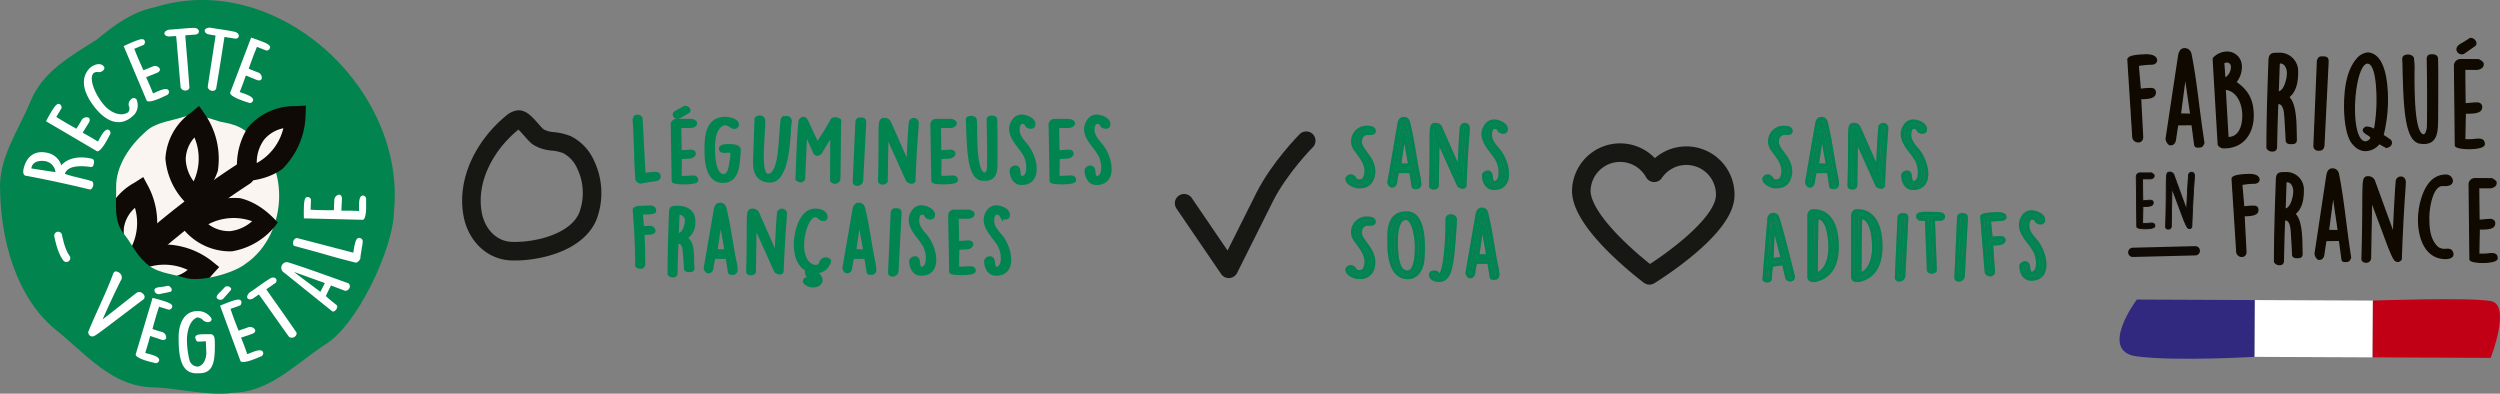 <svg xmlns="http://www.w3.org/2000/svg" xmlns:xlink="http://www.w3.org/1999/xlink" width="673.5" height="106.051" viewBox="0 0 673.5 106.051">
  <rect x="0" y="0" width="673.5" height="106.051" fill="#808080" stroke="none"/>
  <defs>
    <clipPath id="clip-path">
      <rect id="Rectangle_125" data-name="Rectangle 125" width="102.5" height="86.651" fill="none"/>
    </clipPath>
  </defs>
  <g id="Infos_produits" data-name="Infos produits" transform="translate(-1106 -492.068)">
    <g id="Fab._en_Fce" data-name="Fab. en Fce" transform="translate(1677 502.068)">
      <g id="Groupe_889" data-name="Groupe 889" transform="translate(0)" clip-path="url(#clip-path)">
        <path id="Tracé_984" data-name="Tracé 984" d="M1.142,3.59c.164-.653,1.245-1.007,4.046-1.157l.328,0c.032,0,.066-.034.1-.034,1.175-.026,3.067.08,3.193,1.417,0,.685-.657,1.009-1.245,1.039H7.428a18.078,18.078,0,0,0-2.184.154c-.1,0-.2.032-.294.032-.392.03-.687.126-1.077.158l.557,6.494a1.073,1.073,0,0,0,.294-.032,20.892,20.892,0,0,1,2.548-.184c.653,0,1.207.2,1.2,1.081-.008,1.371-1.706,1.495-3.139,1.584h-.36c-.228,0-.392-.034-.458.032l.543,10.31c0,.947-.559,1.3-1.115,1.3A1.4,1.4,0,0,1,2.485,24.67Z" transform="translate(1.14 2.395)" fill="#0f0900"/>
        <path id="Tracé_985" data-name="Tracé 985" d="M1.142,3.59c.164-.653,1.245-1.007,4.046-1.157l.328,0c.032,0,.066-.034.1-.034,1.175-.026,3.067.08,3.193,1.417,0,.685-.657,1.009-1.245,1.039H7.428a18.078,18.078,0,0,0-2.184.154c-.1,0-.2.032-.294.032-.392.03-.687.126-1.077.158l.557,6.494a1.073,1.073,0,0,0,.294-.032,20.892,20.892,0,0,1,2.548-.184c.653,0,1.207.2,1.2,1.081-.008,1.371-1.706,1.495-3.139,1.584h-.36c-.228,0-.392-.034-.458.032l.543,10.31c0,.947-.559,1.3-1.115,1.3A1.4,1.4,0,0,1,2.485,24.67Z" transform="translate(1.14 2.395)" fill="none" stroke="#0f0900" stroke-width="0.382"/>
        <path id="Tracé_986" data-name="Tracé 986" d="M9.352,22.021l-.537,3.521c-.07.751-.238,1.858-1.379,1.854-.619,0-1.139-1.115-1.135-1.6C9.662,3.427,9.694,3.3,9.694,3.3c.168-.751.464-1.726,1.572-1.722A1.647,1.647,0,0,1,12.7,2.4l.194.46c1.5,7.345,2.026,14.458,3.517,24.057-.3.813-.5,1.107-1.473,1.1-.394,0-.849,0-.943-.591l-.727-5.451Zm.729-2.867,2.837.078c-.252-1.928-.571-3.82-1.487-10.382Z" transform="translate(6.289 1.573)" fill="#0f0900"/>
        <path id="Tracé_987" data-name="Tracé 987" d="M9.352,22.021l-.537,3.521c-.07.751-.238,1.858-1.379,1.854-.619,0-1.139-1.115-1.135-1.6C9.662,3.427,9.694,3.3,9.694,3.3c.168-.751.464-1.726,1.572-1.722A1.647,1.647,0,0,1,12.7,2.4l.194.46c1.5,7.345,2.026,14.458,3.517,24.057-.3.813-.5,1.107-1.473,1.1-.394,0-.849,0-.943-.591l-.727-5.451Zm.729-2.867,2.837.078c-.252-1.928-.571-3.82-1.487-10.382Z" transform="translate(6.289 1.573)" fill="none" stroke="#0f0900" stroke-width="0.382"/>
        <path id="Tracé_988" data-name="Tracé 988" d="M12.8,3.527A5.121,5.121,0,0,1,16.2,2.04a3.768,3.768,0,0,1,3.93,3.932,6.432,6.432,0,0,1-1.487,4.138c3.353,2.264,4.709,4.945,4.691,9.055-.02,4.634-2.647,8.6-7.769,8.58A1.677,1.677,0,0,1,14,26.956c-.064-.687-.09-1.4-1.337-22.484l0-.783ZM15.71,9.117A3.474,3.474,0,0,0,17.55,6.09a1.294,1.294,0,0,0-1.267-1.473,4.077,4.077,0,0,0-.879.224Zm.086,2.839.757,13.085h.1c2.967.014,3.958-3.081,3.972-5.886.014-3.069-1.373-6.857-4.829-7.2" transform="translate(12.641 2.037)" fill="#0f0900"/>
        <path id="Tracé_989" data-name="Tracé 989" d="M12.8,3.527A5.121,5.121,0,0,1,16.2,2.04a3.768,3.768,0,0,1,3.93,3.932,6.432,6.432,0,0,1-1.487,4.138c3.353,2.264,4.709,4.945,4.691,9.055-.02,4.634-2.647,8.6-7.769,8.58A1.677,1.677,0,0,1,14,26.956c-.064-.687-.09-1.4-1.337-22.484l0-.783ZM15.71,9.117A3.474,3.474,0,0,0,17.55,6.09a1.294,1.294,0,0,0-1.267-1.473,4.077,4.077,0,0,0-.879.224Zm.086,2.839.757,13.085h.1c2.967.014,3.958-3.081,3.972-5.886C20.639,16.087,19.253,12.3,15.8,11.957Z" transform="translate(12.641 2.037)" fill="none" stroke="#0f0900" stroke-width="0.382"/>
        <path id="Tracé_990" data-name="Tracé 990" d="M19.895,27.6c.034-8.254.222-13.8.557-23.519.072-1.76.759-1.89,2.26-1.882l.326,0a4.766,4.766,0,0,1,5.033,5.045v.326c-.01,2.318-.48,4.893-2.412,6.386,2.244,2.064,1.956,8.326,2.074,11.229v.292c0,.913-.657.979-1.343.975-.458,0-1.109,0-1.3-.657-.028-1.013-.3-5.906-.392-6.953-.094-1.3-.412-3.2-1.782-3.2h-.13c-.066.519-.1,1.173-.1,1.435-.034.26-.228,7.077-.272,9.687v.228c0,.719-.006,1.469-1.149,1.465a1.607,1.607,0,0,1-1.335-.723Zm2.967-15c1.826-.09,2.56-3.738,2.568-5.043,0-1.243-.541-2.841-2.044-2.849-.13,0-.262.13-.262.392Z" transform="translate(19.857 2.198)" fill="#0f0900"/>
        <path id="Tracé_991" data-name="Tracé 991" d="M19.895,27.6c.034-8.254.222-13.8.557-23.519.072-1.76.759-1.89,2.26-1.882l.326,0a4.766,4.766,0,0,1,5.033,5.045v.326c-.01,2.318-.48,4.893-2.412,6.386,2.244,2.064,1.956,8.326,2.074,11.229v.292c0,.913-.657.979-1.343.975-.458,0-1.109,0-1.3-.657-.028-1.013-.3-5.906-.392-6.953-.094-1.3-.412-3.2-1.782-3.2h-.13c-.066.519-.1,1.173-.1,1.435-.034.26-.228,7.077-.272,9.687v.228c0,.719-.006,1.469-1.149,1.465a1.607,1.607,0,0,1-1.335-.723Zm2.967-15c1.826-.09,2.56-3.738,2.568-5.043,0-1.243-.541-2.841-2.044-2.849-.13,0-.262.13-.262.392Z" transform="translate(19.857 2.198)" fill="none" stroke="#0f0900" stroke-width="0.382"/>
        <path id="Tracé_992" data-name="Tracé 992" d="M27.176,3.658c.366-.945.591-.977,1.443-.973,1.4.006,1.4.593,1.327,1.8L28.873,26.109c-.04,1.632-.855,1.628-1.507,1.626a1.074,1.074,0,0,1-1.137-1.051Z" transform="translate(26.179 2.681)" fill="#0f0900"/>
        <path id="Tracé_993" data-name="Tracé 993" d="M27.176,3.658c.366-.945.591-.977,1.443-.973,1.4.006,1.4.593,1.327,1.8L28.873,26.109c-.04,1.632-.855,1.628-1.507,1.626a1.074,1.074,0,0,1-1.137-1.051Z" transform="translate(26.179 2.681)" fill="none" stroke="#0f0900" stroke-width="0.382"/>
        <path id="Tracé_994" data-name="Tracé 994" d="M33.715,3.742A4.3,4.3,0,0,1,36.6,2.156c4.955.348,5.241,9.517,5.227,12.746a38.909,38.909,0,0,1-1.183,9.389l.813.525c.424.264.845.591,1.269.887.647,1.275-.725,1.822-1.213,1.82l-1.858-1.051a4.829,4.829,0,0,1-3.692,1.908,4.106,4.106,0,0,1-3.027-1.447C30.688,25,30.356,19.026,30.366,16.482c.016-4.044.466-9.427,3.349-12.74m2.931,1.089a.5.5,0,0,0-.128-.034c-2.156-.008-3.553,6.41-3.579,12.218-.02,4.761.875,9.073,3.027,9.083h.164c.587-.094,1.307-.679,1.309-1.2,0-.717-3.549-1.616-1.291-2.781a4.188,4.188,0,0,1,2.248.7,44.475,44.475,0,0,0,.717-7.7c.014-3.229-.218-9.691-2.336-10.286Z" transform="translate(30.308 2.153)" fill="#0f0900"/>
        <path id="Tracé_995" data-name="Tracé 995" d="M33.715,3.742A4.3,4.3,0,0,1,36.6,2.156c4.955.348,5.241,9.517,5.227,12.746a38.909,38.909,0,0,1-1.183,9.389l.813.525c.424.264.845.591,1.269.887.647,1.275-.725,1.822-1.213,1.82l-1.858-1.051a4.829,4.829,0,0,1-3.692,1.908,4.106,4.106,0,0,1-3.027-1.447C30.688,25,30.356,19.026,30.366,16.482,30.382,12.438,30.832,7.055,33.715,3.742Zm2.931,1.089a.5.5,0,0,0-.128-.034c-2.156-.008-3.553,6.41-3.579,12.218-.02,4.761.875,9.073,3.027,9.083h.164c.587-.094,1.307-.679,1.309-1.2,0-.717-3.549-1.616-1.291-2.781a4.188,4.188,0,0,1,2.248.7,44.475,44.475,0,0,0,.717-7.7c.014-3.229-.218-9.691-2.336-10.286Z" transform="translate(30.308 2.153)" fill="none" stroke="#0f0900" stroke-width="0.382"/>
        <path id="Tracé_996" data-name="Tracé 996" d="M43.758,26.211l-.2,0c-.064,0-.128-.034-.194-.034a1.49,1.49,0,0,0-.392-.034c-4.206-.442-4.424-10.036-4.7-21.032l-.058-1.728c0-.587.657-.909,1.275-.907a1.67,1.67,0,0,1,1.467.657,20.122,20.122,0,0,1,.178,4.114c.006,5.97.058,16.7,2.7,16.714.621,0,.953-1.433,1.021-2.118.038-1.433.048-3.816.054-5.185.02-4.438-.024-9.265-.106-13.441.236-.751.5-.813,1.313-.809.715,0,1.335.234,1.363,1.049.058,1.73.08,3.914.052,10.8L47.5,20.091c-.078,2.905-.124,6.136-3.744,6.12" transform="translate(38.14 2.402)" fill="#0f0900"/>
        <path id="Tracé_997" data-name="Tracé 997" d="M43.758,26.211l-.2,0c-.064,0-.128-.034-.194-.034a1.49,1.49,0,0,0-.392-.034c-4.206-.442-4.424-10.036-4.7-21.032l-.058-1.728c0-.587.657-.909,1.275-.907a1.67,1.67,0,0,1,1.467.657,20.122,20.122,0,0,1,.178,4.114c.006,5.97.058,16.7,2.7,16.714.621,0,.953-1.433,1.021-2.118.038-1.433.048-3.816.054-5.185.02-4.438-.024-9.265-.106-13.441.236-.751.5-.813,1.313-.809.715,0,1.335.234,1.363,1.049.058,1.73.08,3.914.052,10.8L47.5,20.091C47.424,23,47.378,26.227,43.758,26.211Z" transform="translate(38.14 2.402)" fill="none" stroke="#0f0900" stroke-width="0.382"/>
        <path id="Tracé_998" data-name="Tracé 998" d="M45.179,7.448A1.628,1.628,0,0,1,46.722,5.89l4.859.02a2.787,2.787,0,0,1,1.2.853.986.986,0,0,1,.062.394c0,.879-1.081,1.3-1.7,1.295l-3.261-.014c-.008,1.632.018,3.133.09,9.367l1.5-.126c.521-.064,1.141-.094,1.664-.122.881,0,1.3.494,1.3,1.047-.006,1.207-.955,1.724-4.412,1.644l-.13,7.241,1.143.006a17,17,0,0,0,1.728-.09c.064,0,.1-.032.164-.032a4.82,4.82,0,0,1,.685-.03c.913,0,1.5.234,1.527,1.279.03.849-2.092,1.2-4.18,1.191-1.794-.008-3.557-.31-3.553-.865Zm1.756-5.735.849-.486c.523-.324,1.047-.647,1.5-.971a.651.651,0,0,1,.262-.066A1.462,1.462,0,0,1,50.884,1.5a.788.788,0,0,1-.4.651c-.817.613-1.832,1.265-2.681,1.878a1,1,0,0,1-.719.224,1.243,1.243,0,0,1-1.235-1.145c0-.685.625-1.107,1.083-1.4" transform="translate(45.093 0.192)" fill="#0f0900"/>
        <path id="Tracé_999" data-name="Tracé 999" d="M45.179,7.448A1.628,1.628,0,0,1,46.722,5.89l4.859.02a2.787,2.787,0,0,1,1.2.853.986.986,0,0,1,.062.394c0,.879-1.081,1.3-1.7,1.295l-3.261-.014c-.008,1.632.018,3.133.09,9.367l1.5-.126c.521-.064,1.141-.094,1.664-.122.881,0,1.3.494,1.3,1.047-.006,1.207-.955,1.724-4.412,1.644l-.13,7.241,1.143.006a17,17,0,0,0,1.728-.09c.064,0,.1-.032.164-.032a4.82,4.82,0,0,1,.685-.03c.913,0,1.5.234,1.527,1.279.03.849-2.092,1.2-4.18,1.191-1.794-.008-3.557-.31-3.553-.865Zm1.756-5.735.849-.486c.523-.324,1.047-.647,1.5-.971a.651.651,0,0,1,.262-.066A1.462,1.462,0,0,1,50.884,1.5a.788.788,0,0,1-.4.651c-.817.613-1.832,1.265-2.681,1.878a1,1,0,0,1-.719.224,1.243,1.243,0,0,1-1.235-1.145C45.854,2.427,46.478,2.005,46.935,1.714Z" transform="translate(45.093 0.192)" fill="none" stroke="#0f0900" stroke-width="0.382"/>
        <path id="Tracé_1000" data-name="Tracé 1000" d="M15.188,19.647c.158-.613,1.173-.949,3.814-1.089l.308,0c.032,0,.064-.032.094-.032,1.1-.024,2.889.076,3.005,1.335,0,.647-.619.951-1.171.979h-.124a16.718,16.718,0,0,0-2.06.146c-.092,0-.184.03-.276.03-.37.026-.645.116-1.017.148l.528,6.116a1.284,1.284,0,0,0,.276-.028,18.529,18.529,0,0,1,2.4-.174c.611,0,1.135.188,1.131,1.017-.006,1.293-1.6,1.409-2.957,1.5l-.338,0c-.216,0-.37-.034-.43.028l.51,9.713c0,.891-.527,1.227-1.051,1.225a1.324,1.324,0,0,1-1.377-1.051Z" transform="translate(15.159 18.491)" fill="#0f0900"/>
        <path id="Tracé_1001" data-name="Tracé 1001" d="M15.188,19.647c.158-.613,1.173-.949,3.814-1.089l.308,0c.032,0,.064-.032.094-.032,1.1-.024,2.889.076,3.005,1.335,0,.647-.619.951-1.171.979h-.124a16.718,16.718,0,0,0-2.06.146c-.092,0-.184.03-.276.03-.37.026-.645.116-1.017.148l.528,6.116a1.284,1.284,0,0,0,.276-.028,18.529,18.529,0,0,1,2.4-.174c.611,0,1.135.188,1.131,1.017-.006,1.293-1.6,1.409-2.957,1.5l-.338,0c-.216,0-.37-.034-.43.028l.51,9.713c0,.891-.527,1.227-1.051,1.225a1.324,1.324,0,0,1-1.377-1.051Z" transform="translate(15.159 18.491)" fill="none" stroke="#0f0900" stroke-width="0.36"/>
        <path id="Tracé_1002" data-name="Tracé 1002" d="M20.905,42.216c.032-7.775.208-13,.525-22.155.068-1.66.715-1.78,2.13-1.774l.306,0a4.492,4.492,0,0,1,4.743,4.755l0,.306c-.01,2.182-.452,4.61-2.27,6.014,2.112,1.942,1.84,7.842,1.952,10.58v.276c0,.861-.621.919-1.265.915-.432,0-1.045,0-1.225-.619-.028-.953-.286-5.563-.374-6.548-.088-1.231-.388-3.011-1.676-3.017h-.124c-.062.49-.1,1.1-.1,1.349-.032.246-.214,6.67-.256,9.129l0,.214c0,.675,0,1.385-1.081,1.379a1.518,1.518,0,0,1-1.257-.681Zm2.8-14.124c1.72-.084,2.414-3.525,2.42-4.753,0-1.169-.512-2.675-1.926-2.681-.122,0-.248.122-.248.368Z" transform="translate(20.865 18.253)" fill="#0f0900"/>
        <path id="Tracé_1003" data-name="Tracé 1003" d="M20.905,42.216c.032-7.775.208-13,.525-22.155.068-1.66.715-1.78,2.13-1.774l.306,0a4.492,4.492,0,0,1,4.743,4.755l0,.306c-.01,2.182-.452,4.61-2.27,6.014,2.112,1.942,1.84,7.842,1.952,10.58v.276c0,.861-.621.919-1.265.915-.432,0-1.045,0-1.225-.619-.028-.953-.286-5.563-.374-6.548-.088-1.231-.388-3.011-1.676-3.017h-.124c-.062.49-.1,1.1-.1,1.349-.032.246-.214,6.67-.256,9.129l0,.214c0,.675,0,1.385-1.081,1.379a1.518,1.518,0,0,1-1.257-.681Zm2.8-14.124c1.72-.084,2.414-3.525,2.42-4.753,0-1.169-.512-2.675-1.926-2.681-.122,0-.248.122-.248.368Z" transform="translate(20.865 18.253)" fill="none" stroke="#0f0900" stroke-width="0.36"/>
        <path id="Tracé_1004" data-name="Tracé 1004" d="M29.253,37.039l-.506,3.317c-.064.705-.222,1.752-1.3,1.746-.585,0-1.071-1.051-1.069-1.511C29.547,19.521,29.577,19.4,29.577,19.4c.158-.707.438-1.626,1.483-1.622a1.542,1.542,0,0,1,1.347.773l.184.432C34,25.9,34.5,32.6,35.9,41.646c-.28.767-.464,1.043-1.389,1.039-.366,0-.8,0-.885-.557l-.687-5.135Zm.691-2.7,2.671.074c-.238-1.816-.537-3.6-1.4-9.779Z" transform="translate(26.331 17.744)" fill="#0f0900"/>
        <path id="Tracé_1005" data-name="Tracé 1005" d="M29.253,37.039l-.506,3.317c-.064.705-.222,1.752-1.3,1.746-.585,0-1.071-1.051-1.069-1.511C29.547,19.521,29.577,19.4,29.577,19.4c.158-.707.438-1.626,1.483-1.622a1.542,1.542,0,0,1,1.347.773l.184.432C34,25.9,34.5,32.6,35.9,41.646c-.28.767-.464,1.043-1.389,1.039-.366,0-.8,0-.885-.557l-.687-5.135Zm.691-2.7,2.671.074c-.238-1.816-.537-3.6-1.4-9.779Z" transform="translate(26.331 17.744)" fill="none" stroke="#0f0900" stroke-width="0.36"/>
        <path id="Tracé_1006" data-name="Tracé 1006" d="M32.946,26.063c.03-6.823.032-7.285,1.6-7.215a1.731,1.731,0,0,1,1.56,1.327l5.073,13.915.07-1.814c.17-4,.474-9.741.7-12.32a1.224,1.224,0,0,1,1.233-1.039c.615,0,1.167.466,1.129,1.481-.032.953-.1,1.936-.2,3.315-.2,2.859-.527,7.866-.877,17.3a1.021,1.021,0,0,1-1.507.392c-.583-.37-1.646-3.049-2.649-5.758-1.273-3.477-2.552-6.772-3.826-10.31l-.282,15.425a1.107,1.107,0,0,1-1.2,1.039c-.581,0-1.073-.31-1.069-.865.212-6.913.234-11.645.248-14.872" transform="translate(32.635 18.807)" fill="#0f0900"/>
        <path id="Tracé_1007" data-name="Tracé 1007" d="M32.946,26.063c.03-6.823.032-7.285,1.6-7.215a1.731,1.731,0,0,1,1.56,1.327l5.073,13.915.07-1.814c.17-4,.474-9.741.7-12.32a1.224,1.224,0,0,1,1.233-1.039c.615,0,1.167.466,1.129,1.481-.032.953-.1,1.936-.2,3.315-.2,2.859-.527,7.866-.877,17.3a1.021,1.021,0,0,1-1.507.392c-.583-.37-1.646-3.049-2.649-5.758-1.273-3.477-2.552-6.772-3.826-10.31l-.282,15.425a1.107,1.107,0,0,1-1.2,1.039c-.581,0-1.073-.31-1.069-.865C32.91,34.021,32.932,29.29,32.946,26.063Z" transform="translate(32.635 18.807)" fill="none" stroke="#0f0900" stroke-width="0.36"/>
        <path id="Tracé_1008" data-name="Tracé 1008" d="M49.382,20.127c-.01,1.261-1.574,1.287-2.312,1.251l-.338,0c-2.582-.012-3.682,5.485-3.7,8.65-.016,3.5.4,6.212,2.548,8.156v-.03a3.247,3.247,0,0,0,2.056.47c.705-.058,1.323-.056,1.656.5.825,1.447-.5,1.934-1.73,1.928-5.285-.024-7.259-5.381-7.235-10.512a19.674,19.674,0,0,1,.573-4.546c.811-3.071,2.428-7.333,6.762-7.379a1.659,1.659,0,0,1,1.716,1.515" transform="translate(40.254 18.577)" fill="#0f0900"/>
        <path id="Tracé_1009" data-name="Tracé 1009" d="M49.382,20.127c-.01,1.261-1.574,1.287-2.312,1.251l-.338,0c-2.582-.012-3.682,5.485-3.7,8.65-.016,3.5.4,6.212,2.548,8.156v-.03a3.247,3.247,0,0,0,2.056.47c.705-.058,1.323-.056,1.656.5.825,1.447-.5,1.934-1.73,1.928-5.285-.024-7.259-5.381-7.235-10.512a19.674,19.674,0,0,1,.573-4.546c.811-3.071,2.428-7.333,6.762-7.379A1.659,1.659,0,0,1,49.382,20.127Z" transform="translate(40.254 18.577)" fill="none" stroke="#0f0900" stroke-width="0.36"/>
        <path id="Tracé_1010" data-name="Tracé 1010" d="M47.147,20.56A1.533,1.533,0,0,1,48.6,19.091l4.58.02a2.638,2.638,0,0,1,1.133.8.922.922,0,0,1,.058.368c0,.829-1.019,1.227-1.6,1.225l-3.075-.014c-.006,1.537.02,2.949.086,8.822l1.413-.12c.494-.058,1.077-.086,1.57-.112.829,0,1.225.466,1.225.989-.006,1.135-.9,1.622-4.156,1.547l-.122,6.821,1.073.006a15.63,15.63,0,0,0,1.632-.086c.06,0,.09-.03.152-.028a4.541,4.541,0,0,1,.645-.03c.861,0,1.411.222,1.439,1.2.028.8-1.97,1.131-3.938,1.121-1.69-.006-3.349-.292-3.345-.813Z" transform="translate(47.057 19.055)" fill="#0f0900"/>
        <path id="Tracé_1011" data-name="Tracé 1011" d="M47.147,20.56A1.533,1.533,0,0,1,48.6,19.091l4.58.02a2.638,2.638,0,0,1,1.133.8.922.922,0,0,1,.058.368c0,.829-1.019,1.227-1.6,1.225l-3.075-.014c-.006,1.537.02,2.949.086,8.822l1.413-.12c.494-.058,1.077-.086,1.57-.112.829,0,1.225.466,1.225.989-.006,1.135-.9,1.622-4.156,1.547l-.122,6.821,1.073.006a15.63,15.63,0,0,0,1.632-.086c.06,0,.09-.03.152-.028a4.541,4.541,0,0,1,.645-.03c.861,0,1.411.222,1.439,1.2.028.8-1.97,1.131-3.938,1.121-1.69-.006-3.349-.292-3.345-.813Z" transform="translate(47.057 19.055)" fill="none" stroke="#0f0900" stroke-width="0.36"/>
        <path id="Tracé_1012" data-name="Tracé 1012" d="M2.257,19.289a1.025,1.025,0,0,1,.969-.983l3.063.014a1.737,1.737,0,0,1,.755.537.566.566,0,0,1,.042.246c0,.557-.681.819-1.071.817l-2.056-.008c0,1.027.01,1.972.058,5.9l.945-.078c.328-.04.719-.06,1.049-.076.553,0,.819.312.817.661,0,.757-.6,1.085-2.779,1.033l-.082,4.562.721,0a10.228,10.228,0,0,0,1.089-.058c.04,0,.062-.02.1-.02a3.314,3.314,0,0,1,.434-.02c.573,0,.945.152.965.809.016.533-1.319.753-2.635.747C3.51,33.37,2.4,33.182,2.4,32.832Z" transform="translate(2.253 18.272)" fill="#0f0a05"/>
        <path id="Tracé_1013" data-name="Tracé 1013" d="M2.257,19.289a1.025,1.025,0,0,1,.969-.983l3.063.014a1.737,1.737,0,0,1,.755.537.566.566,0,0,1,.042.246c0,.557-.681.819-1.071.817l-2.056-.008c0,1.027.01,1.972.058,5.9l.945-.078c.328-.04.719-.06,1.049-.076.553,0,.819.312.817.661,0,.757-.6,1.085-2.779,1.033l-.082,4.562.721,0a10.228,10.228,0,0,0,1.089-.058c.04,0,.062-.02.1-.02a3.314,3.314,0,0,1,.434-.02c.573,0,.945.152.965.809.016.533-1.319.753-2.635.747C3.51,33.37,2.4,33.182,2.4,32.832Z" transform="translate(2.253 18.272)" fill="none" stroke="#0f0a05" stroke-width="0.241"/>
        <path id="Tracé_1014" data-name="Tracé 1014" d="M6.382,23.024c.022-4.56.022-4.869,1.069-4.821a1.162,1.162,0,0,1,1.045.885L11.887,28.4l.046-1.215c.114-2.671.318-6.514.47-8.238a.816.816,0,0,1,.823-.7c.412,0,.779.312.757.989-.026.637-.07,1.295-.136,2.22-.13,1.91-.35,5.259-.583,11.567a.683.683,0,0,1-1.007.264c-.39-.248-1.1-2.042-1.77-3.85-.855-2.326-1.708-4.53-2.562-6.9L7.737,32.853a.744.744,0,0,1-.807.7c-.39,0-.717-.21-.713-.577.142-4.626.156-7.791.166-9.948" transform="translate(6.204 18.165)" fill="#0f0a05"/>
        <path id="Tracé_1015" data-name="Tracé 1015" d="M6.382,23.024c.022-4.56.022-4.869,1.069-4.821a1.162,1.162,0,0,1,1.045.885L11.887,28.4l.046-1.215c.114-2.671.318-6.514.47-8.238a.816.816,0,0,1,.823-.7c.412,0,.779.312.757.989-.026.637-.07,1.295-.136,2.22-.13,1.91-.35,5.259-.583,11.567a.683.683,0,0,1-1.007.264c-.39-.248-1.1-2.042-1.77-3.85-.855-2.326-1.708-4.53-2.562-6.9L7.737,32.853a.744.744,0,0,1-.807.7c-.39,0-.717-.21-.713-.577C6.358,28.347,6.372,25.182,6.382,23.024Z" transform="translate(6.204 18.165)" fill="none" stroke="#0f0a05" stroke-width="0.241"/>
        <path id="Tracé_1016" data-name="Tracé 1016" d="M36.391,50.82s-21.437,1.247-31.8-.138.066-15.3.066-15.3l31.8.138Z" transform="translate(0 35.316)" fill="#30297f"/>
        <rect id="Rectangle_124" data-name="Rectangle 124" width="15.299" height="31.802" transform="translate(36.391 86.137) rotate(-89.752)" fill="#fff"/>
        <path id="Tracé_1017" data-name="Tracé 1017" d="M65.931,51.142,34.129,51l.066-15.3s26.277-.911,31.8.138-.066,15.3-.066,15.3" transform="translate(34.064 35.271)" fill="#c10016"/>
        <path id="Tracé_1018" data-name="Tracé 1018" d="M0,.424,16.848,0" transform="translate(3.569 57.557)" fill="none" stroke="#0f0a05" stroke-linecap="round" stroke-width="2.5"/>
      </g>
    </g>
    <g id="Sans_additif" data-name="Sans additif" transform="translate(1.062 0.528)">
      <path id="Tracé_1019" data-name="Tracé 1019" d="M151.024,14.354a1.417,1.417,0,0,1,.915.632h-.026l.134.157a1.06,1.06,0,0,0,.835.56c1.509.226,1.94-.786,2.182-1.84a6.032,6.032,0,0,0,.082-.946c0-1.956-1.321-3.709-2.642-5.461a4.255,4.255,0,0,1-1-2.4,3.413,3.413,0,0,1,.082-.717,3.653,3.653,0,0,1,3.744-3.058c.108,0,.375,0,.565.021.727.069,1.347.316,1.267,1.013-.136.427-.648.447-1.267.447a2.038,2.038,0,0,0-2.4,1.868c-.537,2.585,3.529,4.426,3.557,8.448a4.964,4.964,0,0,1-.108,1.079c-.432,1.776-1.4,2.966-3.583,2.966-.244,0-.46,0-.676-.021-.969-.134-2.691-.948-2.691-2.023,0-.026.023-.026.023-.044.028-.337.514-.678,1-.678" transform="translate(1430.214 524.644)" fill="#008451" stroke="#707070" stroke-width="1"/>
      <path id="Tracé_1020" data-name="Tracé 1020" d="M151.024,14.354a1.417,1.417,0,0,1,.915.632h-.026l.134.157a1.06,1.06,0,0,0,.835.56c1.509.226,1.94-.786,2.182-1.84a6.032,6.032,0,0,0,.082-.946c0-1.956-1.321-3.709-2.642-5.461a4.255,4.255,0,0,1-1-2.4,3.413,3.413,0,0,1,.082-.717,3.653,3.653,0,0,1,3.744-3.058c.108,0,.375,0,.565.021.727.069,1.347.316,1.267,1.013-.136.427-.648.447-1.267.447a2.038,2.038,0,0,0-2.4,1.868c-.537,2.585,3.529,4.426,3.557,8.448a4.964,4.964,0,0,1-.108,1.079c-.432,1.776-1.4,2.966-3.583,2.966-.244,0-.46,0-.676-.021-.969-.134-2.691-.948-2.691-2.023,0-.026.023-.026.023-.044C150.052,14.7,150.538,14.354,151.024,14.354Z" transform="translate(1430.214 524.644)" fill="none" stroke="#008451" stroke-width="1"/>
      <path id="Tracé_1021" data-name="Tracé 1021" d="M156.689,14.486l-.057.044-.242,1.236c-.08.427-.162.833-.216,1.239,0,.021-.026.067-.026.093v.108c-.054.447-.162,1.172-.943,1.172-.4,0-.727-.678-.727-.946,2.747-15.911,2.773-16,2.773-16,.136-.447.352-1.079,1.133-1.079a1.165,1.165,0,0,1,.971.432l.216.447c1.293,5.145,1.776,10.087,2.935,15.394l.134,1.5c-.216.473-.324.678-1.025.678-.239,0-.563-.026-.619-.272l-.645-4.045Zm.483-1.617c1,0,1.912.046,2.937.046-.537-3.123-1.051-5.888-1.591-9.036Z" transform="translate(1437.245 523.189)" fill="#008451" stroke="#707070" stroke-width="1"/>
      <path id="Tracé_1022" data-name="Tracé 1022" d="M156.689,14.486l-.057.044-.242,1.236c-.08.427-.162.833-.216,1.239,0,.021-.026.067-.026.093v.108c-.054.447-.162,1.172-.943,1.172-.4,0-.727-.678-.727-.946,2.747-15.911,2.773-16,2.773-16,.136-.447.352-1.079,1.133-1.079a1.165,1.165,0,0,1,.971.432l.216.447c1.293,5.145,1.776,10.087,2.935,15.394l.134,1.5c-.216.473-.324.678-1.025.678-.239,0-.563-.026-.619-.272l-.645-4.045Zm.483-1.617c1,0,1.912.046,2.937.046-.537-3.123-1.051-5.888-1.591-9.036Z" transform="translate(1437.245 523.189)" fill="none" stroke="#008451" stroke-width="1"/>
      <path id="Tracé_1023" data-name="Tracé 1023" d="M160.326.974a1.348,1.348,0,0,1,1.185.879l5.04,11.413c.134-2.4.4-9.01.7-11.66a.854.854,0,0,1,1.671.311c-.08,2.269-.457,4.564-.889,15.5-.244.563-1.213.247-1.537-.154.3.874-1.858-4.091-5.736-12.629l-.188,12.693c0,.406-.46.609-.864.609s-.781-.182-.781-.473c.457-15.8-.46-16.559,1.4-16.494" transform="translate(1444.225 524.162)" fill="#008451" stroke="#707070" stroke-width="1"/>
      <path id="Tracé_1024" data-name="Tracé 1024" d="M160.326.974a1.348,1.348,0,0,1,1.185.879l5.04,11.413c.134-2.4.4-9.01.7-11.66a.854.854,0,0,1,1.671.311c-.08,2.269-.457,4.564-.889,15.5-.244.563-1.213.247-1.537-.154.3.874-1.858-4.091-5.736-12.629l-.188,12.693c0,.406-.46.609-.864.609s-.781-.182-.781-.473C159.382,1.67,158.465.91,160.326.974Z" transform="translate(1444.225 524.162)" fill="none" stroke="#008451" stroke-width="1"/>
      <path id="Tracé_1025" data-name="Tracé 1025" d="M165.906,14.377c.54.18.619.717.673,1.306a1.922,1.922,0,0,0,.648,1.527h.134c1.347,0,1.75-1.617,1.75-2.47a7.709,7.709,0,0,0-.7-3.575,19.845,19.845,0,0,0-1.4-2.092l-.216-.267c-1.105-1.442-2.29-3.038-2.29-4.762,0-1.282.941-3.421,2.855-3.421,1.239,0,3.233.835,3.233,2.069,0,.5-.162.763-.835.763-.375,0-1.023-.311-1.023-.673a1.239,1.239,0,0,0-1.133-.627c-1.157,0-1.264,1.462-1.264,2.179,0,1.434,1.023,2.719,2.046,3.886,2.855,3.256,4.284,10.385-1.023,10.385-2.074,0-2.722-2.069-2.722-3.464,0-.447.756-.9,1.267-.763" transform="translate(1452.984 523.614)" fill="#008451" stroke="#707070" stroke-width="1"/>
      <path id="Tracé_1026" data-name="Tracé 1026" d="M165.906,14.377c.54.18.619.717.673,1.306a1.922,1.922,0,0,0,.648,1.527h.134c1.347,0,1.75-1.617,1.75-2.47a7.709,7.709,0,0,0-.7-3.575,19.845,19.845,0,0,0-1.4-2.092l-.216-.267c-1.105-1.442-2.29-3.038-2.29-4.762,0-1.282.941-3.421,2.855-3.421,1.239,0,3.233.835,3.233,2.069,0,.5-.162.763-.835.763-.375,0-1.023-.311-1.023-.673a1.239,1.239,0,0,0-1.133-.627c-1.157,0-1.264,1.462-1.264,2.179,0,1.434,1.023,2.719,2.046,3.886,2.855,3.256,4.284,10.385-1.023,10.385-2.074,0-2.722-2.069-2.722-3.464C164.639,14.693,165.394,14.24,165.906,14.377Z" transform="translate(1452.984 523.614)" fill="none" stroke="#008451" stroke-width="1"/>
      <path id="Tracé_1027" data-name="Tracé 1027" d="M151.33,11.532a1.141,1.141,0,0,1,2.184-.447c.7,2.159,1.426,4.649,4.284,16.088a.762.762,0,0,1-.781.717.945.945,0,0,1-.835-.427l-.917-3.955c-.591.072-1.128.136-1.724.226l-1.614.226a32.959,32.959,0,0,0-.4,3.8c-.028.27-.35.406-.7.406-.4,0-.83-.157-.81-.406Zm1.19,1.079c-.218,2.359-.434,7.821-.483,8.964a8.2,8.2,0,0,0-.059,1.015l2.963-.362Z" transform="translate(1430.227 538.972)" fill="#008451" stroke="#707070" stroke-width="1"/>
      <path id="Tracé_1028" data-name="Tracé 1028" d="M151.33,11.532a1.141,1.141,0,0,1,2.184-.447c.7,2.159,1.426,4.649,4.284,16.088a.762.762,0,0,1-.781.717.945.945,0,0,1-.835-.427l-.917-3.955c-.591.072-1.128.136-1.724.226l-1.614.226a32.959,32.959,0,0,0-.4,3.8c-.028.27-.35.406-.7.406-.4,0-.83-.157-.81-.406Zm1.19,1.079c-.218,2.359-.434,7.821-.483,8.964a8.2,8.2,0,0,0-.059,1.015l2.963-.362Z" transform="translate(1430.227 538.972)" fill="none" stroke="#008451" stroke-width="1"/>
      <path id="Tracé_1029" data-name="Tracé 1029" d="M154.72,11.321a1.275,1.275,0,0,1,.833-1.3h.324c5.094,0,6.2,5.253,6.3,8.828.136,4.608-1.105,8.738-5.9,9.8-.915.064-1.56-.072-1.56-.969Zm2.02.362c-.054,1.46-.188,6.877-.188,15.415,2.961-.586,3.824-4.719,3.824-7.032,0-1.712-.136-8.383-3.608-8.383Z" transform="translate(1437.622 538.374)" fill="#008451" stroke="#707070" stroke-width="1"/>
      <path id="Tracé_1030" data-name="Tracé 1030" d="M154.72,11.321a1.275,1.275,0,0,1,.833-1.3h.324c5.094,0,6.2,5.253,6.3,8.828.136,4.608-1.105,8.738-5.9,9.8-.915.064-1.56-.072-1.56-.969Zm2.02.362c-.054,1.46-.188,6.877-.188,15.415,2.961-.586,3.824-4.719,3.824-7.032,0-1.712-.136-8.383-3.608-8.383Z" transform="translate(1437.622 538.374)" fill="none" stroke="#008451" stroke-width="1"/>
      <path id="Tracé_1031" data-name="Tracé 1031" d="M159.3,11.321a1.275,1.275,0,0,1,.833-1.3h.324c5.094,0,6.2,5.253,6.3,8.828.136,4.608-1.105,8.738-5.9,9.8-.915.064-1.56-.072-1.56-.969Zm2.02.362c-.054,1.46-.188,6.877-.188,15.415,2.961-.586,3.824-4.719,3.824-7.032,0-1.712-.136-8.383-3.608-8.383Z" transform="translate(1444.818 538.374)" fill="#008451" stroke="#707070" stroke-width="1"/>
      <path id="Tracé_1032" data-name="Tracé 1032" d="M159.3,11.321a1.275,1.275,0,0,1,.833-1.3h.324c5.094,0,6.2,5.253,6.3,8.828.136,4.608-1.105,8.738-5.9,9.8-.915.064-1.56-.072-1.56-.969Zm2.02.362c-.054,1.46-.188,6.877-.188,15.415,2.961-.586,3.824-4.719,3.824-7.032,0-1.712-.136-8.383-3.608-8.383Z" transform="translate(1444.818 538.374)" fill="none" stroke="#008451" stroke-width="1"/>
      <path id="Tracé_1033" data-name="Tracé 1033" d="M164.613,11c.213-.537.375-.563,1.02-.563.892,0,.918.342.892,1.079l-.807,15.394a1.124,1.124,0,0,1-1.079.964c-.4,0-.753-.2-.753-.56Z" transform="translate(1452.013 539.028)" fill="#008451" stroke="#707070" stroke-width="1"/>
      <path id="Tracé_1034" data-name="Tracé 1034" d="M164.613,11c.213-.537.375-.563,1.02-.563.892,0,.918.342.892,1.079l-.807,15.394a1.124,1.124,0,0,1-1.079.964c-.4,0-.753-.2-.753-.56Z" transform="translate(1452.013 539.028)" fill="none" stroke="#008451" stroke-width="1"/>
      <path id="Tracé_1035" data-name="Tracé 1035" d="M168.513,11.777l-1.886-.069c-.753-.493-.969-1.39,1.3-1.416.3,0,.671,0,3.338.044.622,0,1.7.072,1.7.835,0,.27-.375.56-.7.56h-2.048l.511,13.8c0,.3-.671.45-.861.45-.162,0-.835-.154-.835-.45Z" transform="translate(1455.497 538.796)" fill="#008451" stroke="#707070" stroke-width="1"/>
      <path id="Tracé_1036" data-name="Tracé 1036" d="M168.513,11.777l-1.886-.069c-.753-.493-.969-1.39,1.3-1.416.3,0,.671,0,3.338.044.622,0,1.7.072,1.7.835,0,.27-.375.56-.7.56h-2.048l.511,13.8c0,.3-.671.45-.861.45-.162,0-.835-.154-.835-.45Z" transform="translate(1455.497 538.796)" fill="none" stroke="#008451" stroke-width="1"/>
      <path id="Tracé_1037" data-name="Tracé 1037" d="M170.853,11c.213-.537.375-.563,1.02-.563.892,0,.918.342.892,1.079l-.807,15.394a1.124,1.124,0,0,1-1.079.964c-.4,0-.753-.2-.753-.56Z" transform="translate(1461.811 539.028)" fill="#008451" stroke="#707070" stroke-width="1"/>
      <path id="Tracé_1038" data-name="Tracé 1038" d="M170.853,11c.213-.537.375-.563,1.02-.563.892,0,.918.342.892,1.079l-.807,15.394a1.124,1.124,0,0,1-1.079.964c-.4,0-.753-.2-.753-.56Z" transform="translate(1461.811 539.028)" fill="none" stroke="#008451" stroke-width="1"/>
      <path id="Tracé_1039" data-name="Tracé 1039" d="M172.832,11.063c.108-.362.969-.583,3.233-.7h.159c.057,0,.108-.021.19-.021.943-.046,2.477-.026,2.531.807,0,.383-.486.537-.861.563h-.108c-.943,0-1.912.136-3.261.247l.514,4.988c.3.046.779-.136,2.639-.159.432,0,.807.113.807.586,0,1.054-2.287.874-3.338,1.033v.067l.483,7.3v.09a.7.7,0,0,1-.753.763,1.011,1.011,0,0,1-1.023-.673Z" transform="translate(1466.059 538.858)" fill="#008451" stroke="#707070" stroke-width="1"/>
      <path id="Tracé_1040" data-name="Tracé 1040" d="M172.832,11.063c.108-.362.969-.583,3.233-.7h.159c.057,0,.108-.021.19-.021.943-.046,2.477-.026,2.531.807,0,.383-.486.537-.861.563h-.108c-.943,0-1.912.136-3.261.247l.514,4.988c.3.046.779-.136,2.639-.159.432,0,.807.113.807.586,0,1.054-2.287.874-3.338,1.033v.067l.483,7.3v.09a.7.7,0,0,1-.753.763,1.011,1.011,0,0,1-1.023-.673Z" transform="translate(1466.059 538.858)" fill="none" stroke="#008451" stroke-width="1"/>
      <path id="Tracé_1041" data-name="Tracé 1041" d="M178.292,23.885c.54.18.619.722.673,1.306a1.919,1.919,0,0,0,.648,1.527h.134c1.347,0,1.75-1.617,1.75-2.47a7.735,7.735,0,0,0-.7-3.575,19.657,19.657,0,0,0-1.4-2.089l-.216-.27c-1.105-1.437-2.29-3.033-2.29-4.762,0-1.282.941-3.416,2.855-3.416,1.239,0,3.233.83,3.233,2.069,0,.491-.162.763-.835.763-.375,0-1.023-.316-1.023-.673a1.233,1.233,0,0,0-1.133-.632c-1.156,0-1.264,1.462-1.264,2.179,0,1.439,1.023,2.719,2.046,3.888,2.855,3.259,4.284,10.383-1.023,10.383-2.074,0-2.722-2.069-2.722-3.459,0-.452.756-.9,1.267-.768" transform="translate(1472.43 538.549)" fill="#008451" stroke="#707070" stroke-width="1"/>
      <path id="Tracé_1042" data-name="Tracé 1042" d="M178.292,23.885c.54.18.619.722.673,1.306a1.919,1.919,0,0,0,.648,1.527h.134c1.347,0,1.75-1.617,1.75-2.47a7.735,7.735,0,0,0-.7-3.575,19.657,19.657,0,0,0-1.4-2.089l-.216-.27c-1.105-1.437-2.29-3.033-2.29-4.762,0-1.282.941-3.416,2.855-3.416,1.239,0,3.233.83,3.233,2.069,0,.491-.162.763-.835.763-.375,0-1.023-.316-1.023-.673a1.233,1.233,0,0,0-1.133-.632c-1.156,0-1.264,1.462-1.264,2.179,0,1.439,1.023,2.719,2.046,3.888,2.855,3.259,4.284,10.383-1.023,10.383-2.074,0-2.722-2.069-2.722-3.459C177.025,24.2,177.78,23.753,178.292,23.885Z" transform="translate(1472.43 538.549)" fill="none" stroke="#008451" stroke-width="1"/>
      <path id="Tracé_1104" data-name="Tracé 1104" d="M149.228,36.953s19.979-12.2,20.4-21.29A10.468,10.468,0,0,0,150.5,9.321a10.468,10.468,0,0,0-19.627,4.564C130.452,22.968,149.228,36.953,149.228,36.953Z" transform="translate(1400.077 528.76)" fill="none" stroke="#171714" stroke-linecap="round" stroke-linejoin="round" stroke-width="5"/>
    </g>
    <g id="Sans_soja" data-name="Sans soja" transform="translate(1.668 0.528)">
      <path id="Tracé_1043" data-name="Tracé 1043" d="M98.314,14.354a1.417,1.417,0,0,1,.915.632H99.2l.134.157a1.06,1.06,0,0,0,.835.56c1.509.226,1.94-.786,2.182-1.84a6.031,6.031,0,0,0,.082-.946c0-1.956-1.321-3.709-2.642-5.461a4.255,4.255,0,0,1-1-2.4,3.413,3.413,0,0,1,.082-.717,3.653,3.653,0,0,1,3.745-3.058c.108,0,.375,0,.565.021.727.069,1.347.316,1.267,1.013-.136.427-.648.447-1.267.447a2.038,2.038,0,0,0-2.4,1.868c-.54,2.585,3.529,4.426,3.557,8.448a4.961,4.961,0,0,1-.108,1.079c-.432,1.776-1.4,2.966-3.583,2.966-.244,0-.46,0-.676-.021-.969-.134-2.691-.948-2.691-2.023,0-.026.023-.026.023-.044.028-.337.514-.678,1-.678" transform="translate(1370 524.644)" fill="#008451" stroke="#707070" stroke-width="1"/>
      <path id="Tracé_1044" data-name="Tracé 1044" d="M98.314,14.354a1.417,1.417,0,0,1,.915.632H99.2l.134.157a1.06,1.06,0,0,0,.835.56c1.509.226,1.94-.786,2.182-1.84a6.031,6.031,0,0,0,.082-.946c0-1.956-1.321-3.709-2.642-5.461a4.255,4.255,0,0,1-1-2.4,3.413,3.413,0,0,1,.082-.717,3.653,3.653,0,0,1,3.745-3.058c.108,0,.375,0,.565.021.727.069,1.347.316,1.267,1.013-.136.427-.648.447-1.267.447a2.038,2.038,0,0,0-2.4,1.868c-.54,2.585,3.529,4.426,3.557,8.448a4.961,4.961,0,0,1-.108,1.079c-.432,1.776-1.4,2.966-3.583,2.966-.244,0-.46,0-.676-.021-.969-.134-2.691-.948-2.691-2.023,0-.026.023-.026.023-.044C97.342,14.7,97.828,14.354,98.314,14.354Z" transform="translate(1370 524.644)" fill="none" stroke="#008451" stroke-width="1"/>
      <path id="Tracé_1045" data-name="Tracé 1045" d="M103.979,14.486l-.057.044-.242,1.236c-.08.427-.162.833-.216,1.239,0,.021-.026.067-.026.093v.108c-.054.447-.162,1.172-.943,1.172-.4,0-.727-.678-.727-.946,2.747-15.911,2.773-16,2.773-16,.136-.447.352-1.079,1.133-1.079a1.162,1.162,0,0,1,.971.432l.216.447c1.293,5.145,1.776,10.087,2.935,15.394l.134,1.5c-.216.473-.324.678-1.025.678-.239,0-.563-.026-.619-.272l-.645-4.045Zm.483-1.617c1,0,1.912.046,2.938.046-.537-3.123-1.051-5.888-1.591-9.036Z" transform="translate(1376.824 523.189)" fill="#008451" stroke="#707070" stroke-width="1"/>
      <path id="Tracé_1046" data-name="Tracé 1046" d="M103.979,14.486l-.057.044-.242,1.236c-.08.427-.162.833-.216,1.239,0,.021-.026.067-.026.093v.108c-.054.447-.162,1.172-.943,1.172-.4,0-.727-.678-.727-.946,2.747-15.911,2.773-16,2.773-16,.136-.447.352-1.079,1.133-1.079a1.162,1.162,0,0,1,.971.432l.216.447c1.293,5.145,1.776,10.087,2.935,15.394l.134,1.5c-.216.473-.324.678-1.025.678-.239,0-.563-.026-.619-.272l-.645-4.045Zm.483-1.617c1,0,1.912.046,2.938.046-.537-3.123-1.051-5.888-1.591-9.036Z" transform="translate(1376.824 523.189)" fill="none" stroke="#008451" stroke-width="1"/>
      <path id="Tracé_1047" data-name="Tracé 1047" d="M107.616.974a1.348,1.348,0,0,1,1.185.879l5.04,11.413c.134-2.4.4-9.01.7-11.66a.854.854,0,0,1,1.671.311c-.08,2.269-.457,4.564-.889,15.5-.244.563-1.213.247-1.537-.154.3.874-1.858-4.091-5.736-12.629l-.188,12.693c0,.406-.46.609-.863.609s-.781-.182-.781-.473c.457-15.8-.46-16.559,1.4-16.494" transform="translate(1383.591 524.162)" fill="#008451" stroke="#707070" stroke-width="1"/>
      <path id="Tracé_1048" data-name="Tracé 1048" d="M107.616.974a1.348,1.348,0,0,1,1.185.879l5.04,11.413c.134-2.4.4-9.01.7-11.66a.854.854,0,0,1,1.671.311c-.08,2.269-.457,4.564-.889,15.5-.244.563-1.213.247-1.537-.154.3.874-1.858-4.091-5.736-12.629l-.188,12.693c0,.406-.46.609-.863.609s-.781-.182-.781-.473C106.672,1.67,105.755.91,107.616.974Z" transform="translate(1383.591 524.162)" fill="none" stroke="#008451" stroke-width="1"/>
      <path id="Tracé_1049" data-name="Tracé 1049" d="M113.2,14.377c.54.18.619.717.673,1.306a1.922,1.922,0,0,0,.648,1.527h.134c1.347,0,1.75-1.617,1.75-2.47a7.71,7.71,0,0,0-.7-3.575,19.452,19.452,0,0,0-1.4-2.092l-.216-.267c-1.105-1.442-2.29-3.038-2.29-4.762,0-1.282.941-3.421,2.855-3.421,1.239,0,3.233.835,3.233,2.069,0,.5-.162.763-.835.763-.375,0-1.023-.311-1.023-.673a1.239,1.239,0,0,0-1.133-.627c-1.157,0-1.264,1.462-1.264,2.179,0,1.434,1.023,2.719,2.046,3.886,2.855,3.256,4.284,10.385-1.023,10.385-2.074,0-2.722-2.069-2.722-3.464,0-.447.756-.9,1.267-.763" transform="translate(1392.146 523.614)" fill="#008451" stroke="#707070" stroke-width="1"/>
      <path id="Tracé_1050" data-name="Tracé 1050" d="M113.2,14.377c.54.18.619.717.673,1.306a1.922,1.922,0,0,0,.648,1.527h.134c1.347,0,1.75-1.617,1.75-2.47a7.71,7.71,0,0,0-.7-3.575,19.452,19.452,0,0,0-1.4-2.092l-.216-.267c-1.105-1.442-2.29-3.038-2.29-4.762,0-1.282.941-3.421,2.855-3.421,1.239,0,3.233.835,3.233,2.069,0,.5-.162.763-.835.763-.375,0-1.023-.311-1.023-.673a1.239,1.239,0,0,0-1.133-.627c-1.157,0-1.264,1.462-1.264,2.179,0,1.434,1.023,2.719,2.046,3.886,2.855,3.256,4.284,10.385-1.023,10.385-2.074,0-2.722-2.069-2.722-3.464C111.929,14.693,112.684,14.24,113.2,14.377Z" transform="translate(1392.146 523.614)" fill="none" stroke="#008451" stroke-width="1"/>
      <path id="Tracé_1051" data-name="Tracé 1051" d="M98.314,23.868a1.393,1.393,0,0,1,.915.627H99.2l.134.162a1.067,1.067,0,0,0,.835.555c1.509.226,1.94-.781,2.182-1.84a5.98,5.98,0,0,0,.082-.946c0-1.951-1.321-3.7-2.642-5.456a4.284,4.284,0,0,1-1-2.4,3.422,3.422,0,0,1,.082-.722,3.654,3.654,0,0,1,3.745-3.053c.108,0,.375,0,.565.021.727.064,1.347.316,1.267,1.01-.136.427-.648.45-1.267.45a2.038,2.038,0,0,0-2.4,1.868c-.54,2.58,3.529,4.423,3.557,8.448a4.993,4.993,0,0,1-.108,1.079,3.366,3.366,0,0,1-3.583,2.961c-.244,0-.46,0-.676-.021-.969-.134-2.691-.943-2.691-2.023,0-.021.023-.021.023-.044.028-.337.514-.673,1-.673" transform="translate(1370 539.581)" fill="#008451" stroke="#707070" stroke-width="1"/>
      <path id="Tracé_1052" data-name="Tracé 1052" d="M98.314,23.868a1.393,1.393,0,0,1,.915.627H99.2l.134.162a1.067,1.067,0,0,0,.835.555c1.509.226,1.94-.781,2.182-1.84a5.98,5.98,0,0,0,.082-.946c0-1.951-1.321-3.7-2.642-5.456a4.284,4.284,0,0,1-1-2.4,3.422,3.422,0,0,1,.082-.722,3.654,3.654,0,0,1,3.745-3.053c.108,0,.375,0,.565.021.727.064,1.347.316,1.267,1.01-.136.427-.648.45-1.267.45a2.038,2.038,0,0,0-2.4,1.868c-.54,2.58,3.529,4.423,3.557,8.448a4.993,4.993,0,0,1-.108,1.079,3.366,3.366,0,0,1-3.583,2.961c-.244,0-.46,0-.676-.021-.969-.134-2.691-.943-2.691-2.023,0-.021.023-.021.023-.044C97.342,24.2,97.828,23.868,98.314,23.868Z" transform="translate(1370 539.581)" fill="none" stroke="#008451" stroke-width="1"/>
      <path id="Tracé_1053" data-name="Tracé 1053" d="M101.772,17.641c-.028-2.948-.08-7.687,5.065-7.376,4.5.272,4.256,9.262,3.9,12.765-.159,1.642-1.21,4.492-3.932,4.492-4.821,0-5.037-6.695-5.037-9.3Zm1.832.491c0,6.314,1.344,8.047,3.125,8.047,2.423,0,2.452-5.461,2.452-6.831v-.093c0-1.64-.54-7.684-2.912-7.684-2.719,0-2.665,5.371-2.665,6.561" transform="translate(1376.813 538.731)" fill="#008451" stroke="#707070" stroke-width="1"/>
      <path id="Tracé_1054" data-name="Tracé 1054" d="M101.772,17.641c-.028-2.948-.08-7.687,5.065-7.376,4.5.272,4.256,9.262,3.9,12.765-.159,1.642-1.21,4.492-3.932,4.492-4.821,0-5.037-6.695-5.037-9.3Zm1.832.491c0,6.314,1.344,8.047,3.125,8.047,2.423,0,2.452-5.461,2.452-6.831v-.093c0-1.64-.54-7.684-2.912-7.684C103.55,11.57,103.6,16.942,103.6,18.132Z" transform="translate(1376.813 538.731)" fill="none" stroke="#008451" stroke-width="1"/>
      <path id="Tracé_1055" data-name="Tracé 1055" d="M107.057,25.719h.134c.648.026.807.316.887.542v.021a.436.436,0,0,0,.38.226c1.778.111,2.21-10.833,2.21-14.919,0-.517,0-.812.722-1.033h.139c1.105.044,1.182.491,1.213,1.254-.781,12.313-1.213,15.978-4.392,15.978h-.213c-.892-.046-1.943-.583-1.943-1.48.054-.429.378-.589.863-.589" transform="translate(1383.595 539.211)" fill="#008451" stroke="#707070" stroke-width="1"/>
      <path id="Tracé_1056" data-name="Tracé 1056" d="M107.057,25.719h.134c.648.026.807.316.887.542v.021a.436.436,0,0,0,.38.226c1.778.111,2.21-10.833,2.21-14.919,0-.517,0-.812.722-1.033h.139c1.105.044,1.182.491,1.213,1.254-.781,12.313-1.213,15.978-4.392,15.978h-.213c-.892-.046-1.943-.583-1.943-1.48C106.248,25.878,106.572,25.719,107.057,25.719Z" transform="translate(1383.595 539.211)" fill="none" stroke="#008451" stroke-width="1"/>
      <path id="Tracé_1057" data-name="Tracé 1057" d="M112.306,24l-.057.044-.242,1.236c-.08.427-.162.833-.216,1.234,0,.026-.026.072-.026.093v.108c-.054.452-.162,1.172-.943,1.172-.4,0-.727-.673-.727-.946,2.747-15.906,2.773-16,2.773-16,.136-.452.352-1.079,1.133-1.079a1.161,1.161,0,0,1,.971.427l.216.452c1.293,5.145,1.776,10.087,2.935,15.389l.134,1.506c-.216.47-.324.673-1.025.673-.239,0-.563-.021-.619-.267L115.968,24Zm.483-1.622c1,0,1.912.046,2.938.046-.537-3.123-1.051-5.883-1.591-9.031Z" transform="translate(1389.534 538.126)" fill="#008451" stroke="#707070" stroke-width="1"/>
      <path id="Tracé_1058" data-name="Tracé 1058" d="M112.306,24l-.057.044-.242,1.236c-.08.427-.162.833-.216,1.234,0,.026-.026.072-.026.093v.108c-.054.452-.162,1.172-.943,1.172-.4,0-.727-.673-.727-.946,2.747-15.906,2.773-16,2.773-16,.136-.452.352-1.079,1.133-1.079a1.161,1.161,0,0,1,.971.427l.216.452c1.293,5.145,1.776,10.087,2.935,15.389l.134,1.506c-.216.47-.324.673-1.025.673-.239,0-.563-.021-.619-.267L115.968,24Zm.483-1.622c1,0,1.912.046,2.938.046-.537-3.123-1.051-5.883-1.591-9.031Z" transform="translate(1389.534 538.126)" fill="none" stroke="#008451" stroke-width="1"/>
      <path id="Tracé_1103" data-name="Tracé 1103" d="M81.831,19.5,93.866,37.154S99.484,25.92,103.5,17.9,114.73,2.649,114.73,2.649" transform="translate(1341.501 526.797)" fill="none" stroke="#171714" stroke-linecap="round" stroke-linejoin="round" stroke-width="5"/>
    </g>
    <g id="Lég_françaises" data-name="Lég françaises" transform="translate(0.016 -2.472)">
      <path id="Tracé_1060" data-name="Tracé 1060" d="M21.723,1.666l.807,15.325a14.969,14.969,0,0,1,2.994-.406c.563,0,1.074.134,1.074.671,0,.362-.108.632-.645.789-.511.157-2.83.362-4.2.717a1.232,1.232,0,0,1-1-.691c-.483-8.183-.054-2.655-.7-16.494A1,1,0,0,1,21.723,1.666Z" transform="translate(1256.875 524.75)" fill="#02844d" stroke="#008451" stroke-width="1"/>
      <path id="Tracé_1062" data-name="Tracé 1062" d="M24.04,4.694a1.055,1.055,0,0,1,1.077-.92h4.151a1.865,1.865,0,0,1,.861.517.414.414,0,0,1,.026.177c0,.517-.807.766-1.264.766H25.9c0,1.19.028,2.336.054,3.505l.054,3.5,2.912-.18c.619,0,.887.249.887.542,0,.38-.483.807-1.159.874l-2.585.134L25.98,19.1c.321.021.969.021,1.213.021a13.86,13.86,0,0,0,1.4-.067c.3-.023.565-.044.781-.044.645,0,1.074.136,1.1.738.028.473-1.7.678-3.341.678-1.426,0-2.827-.162-2.827-.427Zm1.321-3.369c.619-.342,1.344-.7,1.966-1.059a.341.341,0,0,1,.108-.021c.432,0,.943.337.943.763a.315.315,0,0,1-.216.29l-2.29,1.326a.7.7,0,0,1-.486.136.757.757,0,0,1-.81-.63C24.577,1.772,25.009,1.5,25.361,1.324Z" transform="translate(1263.131 523.295)" fill="#02844d" stroke="#008451" stroke-width="1"/>
      <path id="Tracé_1064" data-name="Tracé 1064" d="M27.585,10.074V9.758c0-2.876-.028-8.268,4.983-8.358,1.293-.026,3.287.583,3.287,1.506a.679.679,0,0,1-.08.337.735.735,0,0,1-.594.447,2.037,2.037,0,0,1-.971-.4l-.159-.09a3.458,3.458,0,0,0-1.375-.542h-.108c-2.21.383-3.151,2.991-3.151,6.5,0,4.292.7,7.684,2.909,7.684h.108c1.617-.406,1.724-2.966,1.94-4.2a10.443,10.443,0,0,0,.159-2.069c-.08-.581-.753-.537-1.452-.491-.81.064-1.591.111-1.619-.563,0-.607.81-.743,1.832-.768.648-.018,3.043-.064,3.043.969v.409c-.026.691-.239,3.12-.3,3.477-.267,1.912-.969,4.472-3.744,4.608h-.216c-4.174,0-4.472-5.436-4.5-7.821Z" transform="translate(1268.697 525.108)" fill="#02844d" stroke="#008451" stroke-width="1"/>
      <path id="Tracé_1066" data-name="Tracé 1066" d="M33.075,1.621a1.516,1.516,0,0,1,.833-.362c1.133,0,1.079.835,1.051,1.483v.206c-.134,4.873-1.372,14.264,1.349,14.019,3.583-.337,3.1-10.447,3.8-15.009,0-.406.622-.563,1.054-.563a.943.943,0,0,1,.966.789l-.023.337c-.432,1.48.023,16.268-5.633,15.816-3.5-.272-3.8-3.058-3.8-5.055v-.406Z" transform="translate(1276.682 524.887)" fill="#02844d" stroke="#008451" stroke-width="1"/>
      <path id="Tracé_1068" data-name="Tracé 1068" d="M38.567,1.946c.756-1.054,1.321-.38,1.617.226L43.067,8.4a71.509,71.509,0,0,0,4.014-6.5c.162-.27.4-.38.915-.38a1.884,1.884,0,0,1,1.051.406c-.136,1.843-.108,13.523-.244,15.926a1.111,1.111,0,0,1-.995.609,1.336,1.336,0,0,1-.781-.383l.054-12.829A.515.515,0,0,0,47,5.405c-.432.7-.887,1.375-1.293,2.092-.242.337-1.4,2.269-1.642,2.76-.19.362-1.077,1.169-1.588.226L39.888,4.778l-.565,12.783a.777.777,0,0,1-.727.517,1.781,1.781,0,0,1-.889-.4C38.03,8.733,38.243,3.9,38.567,1.946Z" transform="translate(1283.071 525.099)" fill="#02844d" stroke="#008451" stroke-width="1"/>
      <path id="Tracé_1070" data-name="Tracé 1070" d="M44.526,2.031c.213-.537.375-.563,1.02-.563.892,0,.917.342.892,1.079l-.807,15.394a1.124,1.124,0,0,1-1.079.964c-.4,0-.753-.2-.753-.56Z" transform="translate(1292.403 525.215)" fill="#02844d" stroke="#008451" stroke-width="1"/>
      <path id="Tracé_1072" data-name="Tracé 1072" d="M47.906,1.515a1.342,1.342,0,0,1,1.185.874l5.04,11.419c.134-2.4.4-9.016.7-11.665a.854.854,0,0,1,1.671.316c-.08,2.269-.457,4.564-.889,15.5-.244.563-1.213.247-1.537-.159.3.879-1.858-4.086-5.736-12.624L48.15,17.873c0,.4-.46.609-.864.609s-.781-.182-.781-.473C46.962,2.212,46.045,1.446,47.906,1.515Z" transform="translate(1296.503 525.283)" fill="#02844d" stroke="#008451" stroke-width="1"/>
      <path id="Tracé_1074" data-name="Tracé 1074" d="M52.084,2.536a1.051,1.051,0,0,1,1.077-.917h4.148a1.852,1.852,0,0,1,.864.517.4.4,0,0,1,.026.175c0,.517-.81.768-1.264.768H53.942c0,1.19.026,2.334.054,3.5l.054,3.505L56.959,9.9c.622,0,.889.252.889.542,0,.383-.483.81-1.159.874l-2.585.136-.08,5.484c.321.021.969.021,1.213.021.483,0,.941-.021,1.4-.064.3-.026.565-.046.781-.046.648,0,1.079.136,1.105.738.028.473-1.7.678-3.341.678-1.429,0-2.83-.159-2.83-.427Z" transform="translate(1305.033 525.452)" fill="#02844d" stroke="#008451" stroke-width="1"/>
      <path id="Tracé_1076" data-name="Tracé 1076" d="M60.451,17.861c-.216,0-.4-.046-.648-.046-3.395-.334-3.608-7.057-3.881-14.785l-.051-1.216c0-.311.429-.473.861-.473a1.3,1.3,0,0,1,1.051.383,13.641,13.641,0,0,1,.136,2.835C57.942,8.851,58.025,16.6,60.5,16.6c.753,0,1.023-1.126,1.074-1.706.085-4.138,0-9.01-.108-13.148.164-.427.352-.47.917-.47.511,0,.943.09.943.563.057,1.57.108,3.076.08,11.819C63.36,15.633,63.332,17.861,60.451,17.861Z" transform="translate(1310.807 524.915)" fill="#02844d" stroke="#008451" stroke-width="1"/>
      <path id="Tracé_1078" data-name="Tracé 1078" d="M61.886,14.912c.54.18.619.722.673,1.306a1.919,1.919,0,0,0,.648,1.527h.134c1.347,0,1.75-1.617,1.75-2.47a7.735,7.735,0,0,0-.7-3.575,20.066,20.066,0,0,0-1.4-2.089l-.216-.27c-1.105-1.437-2.29-3.033-2.29-4.762,0-1.282.941-3.416,2.855-3.416,1.239,0,3.233.83,3.233,2.069,0,.491-.162.763-.835.763-.375,0-1.023-.316-1.023-.673a1.233,1.233,0,0,0-1.133-.632c-1.156,0-1.264,1.462-1.264,2.179,0,1.439,1.023,2.719,2.046,3.888,2.855,3.259,4.284,10.383-1.023,10.383-2.074,0-2.722-2.069-2.722-3.459C60.619,15.229,61.374,14.781,61.886,14.912Z" transform="translate(1317.857 524.736)" fill="#02844d" stroke="#008451" stroke-width="1"/>
      <path id="Tracé_1080" data-name="Tracé 1080" d="M64.691,2.536a1.051,1.051,0,0,1,1.077-.917h4.148a1.853,1.853,0,0,1,.864.517.4.4,0,0,1,.026.175c0,.517-.81.768-1.264.768H66.549c0,1.19.026,2.334.054,3.5l.054,3.505L69.566,9.9c.622,0,.889.252.889.542,0,.383-.483.81-1.159.874l-2.585.136-.08,5.484c.321.021.969.021,1.213.021.483,0,.941-.021,1.4-.064.3-.026.565-.046.781-.046.648,0,1.077.136,1.105.738.028.473-1.7.678-3.341.678-1.429,0-2.83-.159-2.83-.427Z" transform="translate(1324.277 525.452)" fill="#02844d" stroke="#008451" stroke-width="1"/>
      <path id="Tracé_1082" data-name="Tracé 1082" d="M69.879,14.912c.54.18.619.722.673,1.306a1.919,1.919,0,0,0,.648,1.527h.134c1.347,0,1.75-1.617,1.75-2.47a7.735,7.735,0,0,0-.7-3.575,20.08,20.08,0,0,0-1.4-2.089l-.216-.27c-1.105-1.437-2.29-3.033-2.29-4.762,0-1.282.941-3.416,2.855-3.416,1.239,0,3.233.83,3.233,2.069,0,.491-.162.763-.835.763-.375,0-1.023-.316-1.023-.673a1.233,1.233,0,0,0-1.133-.632c-1.156,0-1.264,1.462-1.264,2.179,0,1.439,1.023,2.719,2.046,3.888,2.855,3.259,4.284,10.383-1.023,10.383-2.074,0-2.722-2.069-2.722-3.459C68.612,15.229,69.367,14.781,69.879,14.912Z" transform="translate(1330.057 524.736)" fill="#02844d" stroke="#008451" stroke-width="1"/>
      <path id="Tracé_1084" data-name="Tracé 1084" d="M20.729,26.351c0-1.254,0-6.872-.673-14.919-.054-.607,1.455-.653,2.4-.671.08,0,.159-.026.244-.026h.216a4.967,4.967,0,0,0,.537-.021c.971-.046,1.938-.116,1.938.964,0,.136.057.473-3.608.473l.35,4.066h1.079c.375,0,.753-.021,1.157-.021a.94.94,0,0,1,.835.853c0,.542-1.267.542-2.264.542H22.21c.164,2.9.244,4.919.216,7.458v1.033a.685.685,0,0,1-.753.673c-.3,0-.807-.09-.943-.36Z" transform="translate(1256.872 539.699)" fill="#02844d" stroke="#008451" stroke-width="1"/>
      <path id="Tracé_1086" data-name="Tracé 1086" d="M24.09,11.873c.028-1.146.54-1.146,1.7-1.146h.27c2.506,0,4.12,1.4,4.12,3.395v.226a4.815,4.815,0,0,1-2.154,4.492l.756.763c1.426,1.665.887,4.988,1.185,7.283v.18c0,.491-.486.537-.946.537-.321,0-.753,0-.887-.383-.028-.717-.27-4.135-.35-4.873C27.7,21.333,27.38,19.92,26,19.92h-.3c-.051.334-.108.987-.108,1.169-.026.18-.159,5.053-.188,6.921v.157c0,.427,0,.853-.756.853a1.167,1.167,0,0,1-.941-.409C23.715,22.749,23.849,18.774,24.09,11.873Zm1.645,6.178c0,.046.108.069.188.069,1.753,0,2.426-2.786,2.426-3.773a2.014,2.014,0,0,0-1.94-2.205.429.429,0,0,0-.486.452Z" transform="translate(1262.621 539.752)" fill="#02844d" stroke="#008451" stroke-width="1"/>
      <path id="Tracé_1088" data-name="Tracé 1088" d="M29.711,24.539l-.057.044-.242,1.236c-.08.427-.162.833-.216,1.239,0,.021-.026.067-.026.093v.108c-.054.447-.162,1.172-.943,1.172-.4,0-.727-.678-.727-.946,2.747-15.911,2.773-16,2.773-16,.136-.447.352-1.079,1.133-1.079a1.162,1.162,0,0,1,.971.432l.216.447c1.293,5.145,1.776,10.087,2.935,15.394l.134,1.5c-.216.473-.324.678-1.025.678-.239,0-.563-.026-.619-.272l-.645-4.045Zm.483-1.617c1,0,1.912.046,2.937.046-.537-3.123-1.051-5.888-1.591-9.036Z" transform="translate(1268.563 539.244)" fill="#02844d" stroke="#008451" stroke-width="1"/>
      <path id="Tracé_1090" data-name="Tracé 1090" d="M33.349,11.027a1.348,1.348,0,0,1,1.185.879l5.04,11.413c.134-2.4.4-9.01.7-11.66a.854.854,0,0,1,1.671.311c-.08,2.269-.457,4.564-.889,15.5-.244.563-1.213.247-1.537-.154.3.874-1.858-4.091-5.736-12.629l-.188,12.693c0,.406-.46.609-.864.609s-.781-.182-.781-.473C32.405,11.723,31.488,10.963,33.349,11.027Z" transform="translate(1275.546 540.217)" fill="#02844d" stroke="#008451" stroke-width="1"/>
      <path id="Tracé_1092" data-name="Tracé 1092" d="M40.517,29.523a1.318,1.318,0,0,1,.807.311.809.809,0,0,0,.622.226c.432,0,.995-.09.995-.563,0-.36-.375-.406-.779-.447-.756-.09-1.671-.159-1.671-1.822v-.406c-2.372-1.28-2.963-4.312-2.963-6.669,0-2.968,1.344-9.283,5.412-9.126h.19c1.131.044,2.506.586,2.506,1.732a.544.544,0,0,1-.619.607,1.429,1.429,0,0,1-1.105-.5h.028a2.137,2.137,0,0,0-.971-.519c-.028,0-.08-.018-.108-.018-1.966,0-3.557,4.356-3.557,8.155,0,2.853,1.159,5.461,3.529,5.708h.136a1.42,1.42,0,0,0,1.375-1.033,1.36,1.36,0,0,1,1.4-1.01c.429,0,.781.221.781.627a1.231,1.231,0,0,1-.188.537l-.19.388A3.309,3.309,0,0,1,43,27.385h-.244a4.419,4.419,0,0,1-.807-.046v.337A2.454,2.454,0,0,1,44.29,29.77c0,.9-.969,1.64-2.642,1.46-.4-.046-1.668-.7-1.668-1.079C39.98,29.88,40.085,29.523,40.517,29.523Z" transform="translate(1282.807 540.218)" fill="#02844d" stroke="#008451" stroke-width="1"/>
      <path id="Tracé_1094" data-name="Tracé 1094" d="M44.919,24.539l-.057.044-.242,1.236c-.08.427-.162.833-.216,1.239,0,.021-.026.067-.026.093v.108c-.054.447-.162,1.172-.943,1.172-.4,0-.727-.678-.727-.946,2.747-15.911,2.773-16,2.773-16,.136-.447.352-1.079,1.133-1.079a1.165,1.165,0,0,1,.971.432l.216.447c1.293,5.145,1.776,10.087,2.935,15.394l.134,1.5c-.216.473-.324.678-1.025.678-.239,0-.563-.026-.619-.272l-.645-4.045Zm.483-1.617c1,0,1.912.046,2.938.046-.537-3.123-1.051-5.888-1.591-9.036Z" transform="translate(1290.718 539.244)" fill="#02844d" stroke="#008451" stroke-width="1"/>
      <path id="Tracé_1096" data-name="Tracé 1096" d="M48.292,11.544c.213-.542.375-.563,1.02-.563.892,0,.918.337.892,1.079L49.4,27.45a1.124,1.124,0,0,1-1.079.969c-.4,0-.753-.206-.753-.56Z" transform="translate(1298.151 540.15)" fill="#02844d" stroke="#008451" stroke-width="1"/>
      <path id="Tracé_1098" data-name="Tracé 1098" d="M51.178,24.429c.54.18.619.717.673,1.306a1.922,1.922,0,0,0,.648,1.527h.134c1.347,0,1.75-1.617,1.75-2.47a7.71,7.71,0,0,0-.7-3.575,19.453,19.453,0,0,0-1.4-2.092l-.216-.267c-1.105-1.442-2.29-3.038-2.29-4.762,0-1.282.941-3.421,2.855-3.421,1.239,0,3.233.835,3.233,2.069,0,.5-.162.763-.835.763-.375,0-1.023-.311-1.023-.673a1.239,1.239,0,0,0-1.133-.627c-1.156,0-1.264,1.462-1.264,2.179,0,1.434,1.023,2.719,2.046,3.886,2.855,3.256,4.284,10.385-1.023,10.385-2.074,0-2.722-2.069-2.722-3.464C49.911,24.745,50.666,24.292,51.178,24.429Z" transform="translate(1301.512 539.668)" fill="#02844d" stroke="#008451" stroke-width="1"/>
      <path id="Tracé_1100" data-name="Tracé 1100" d="M53.984,12.053a1.055,1.055,0,0,1,1.077-.923h4.148a1.852,1.852,0,0,1,.864.517.437.437,0,0,1,.026.18c0,.517-.81.763-1.264.763H55.842c0,1.19.026,2.339.054,3.5L55.95,19.6l2.909-.182c.622,0,.889.247.889.537,0,.383-.483.81-1.159.879L56,20.973l-.08,5.482c.321.023.969.023,1.213.023a13.765,13.765,0,0,0,1.4-.069c.3-.021.565-.046.781-.046.648,0,1.077.136,1.105.743.028.473-1.7.673-3.341.673-1.429,0-2.83-.154-2.83-.427Z" transform="translate(1307.934 540.384)" fill="#02844d" stroke="#008451" stroke-width="1"/>
      <path id="Tracé_1102" data-name="Tracé 1102" d="M59.171,24.429c.54.18.619.717.673,1.306a1.922,1.922,0,0,0,.648,1.527h.134c1.347,0,1.75-1.617,1.75-2.47a7.71,7.71,0,0,0-.7-3.575,19.456,19.456,0,0,0-1.4-2.092l-.216-.267c-1.105-1.442-2.29-3.038-2.29-4.762,0-1.282.941-3.421,2.855-3.421,1.239,0,3.233.835,3.233,2.069,0,.5-.162.763-.835.763-.375,0-1.023-.311-1.023-.673a1.239,1.239,0,0,0-1.133-.627c-1.156,0-1.264,1.462-1.264,2.179,0,1.434,1.023,2.719,2.046,3.886,2.855,3.256,4.284,10.385-1.023,10.385-2.074,0-2.722-2.069-2.722-3.464C57.9,24.745,58.659,24.292,59.171,24.429Z" transform="translate(1313.712 539.668)" fill="#02844d" stroke="#008451" stroke-width="1"/>
      <path id="Tracé_1105" data-name="Tracé 1105" d="M31.837,13.614a11.041,11.041,0,0,0-4.9-5.243A13.5,13.5,0,0,0,22.8,7.428,8.752,8.752,0,0,1,19.19,6.3C17.839,5.441,15.333,1.47,13.8,1.583a3.38,3.38,0,0,0-1.742.879C4.914,8.291-.36,17.813,1.478,27.271c1.043,5.307,5.032,9.637,10.6,9.766,6.821.164,17.368-2.28,20.38-9.375A17.736,17.736,0,0,0,31.837,13.614Z" transform="translate(1231.875 525.173)" fill="none" stroke="#171714" stroke-linecap="round" stroke-linejoin="round" stroke-width="5"/>
    </g>
    <g id="Recette_végé" data-name="Recette végé" transform="translate(1106 492.068)">
      <ellipse id="Ellipse_18" data-name="Ellipse 18" cx="33.2" cy="33.2" rx="33.2" ry="33.2" transform="translate(16.97 19.906)" fill="#fbf5f1"/>
      <g id="Groupe_387" data-name="Groupe 387">
        <g id="Groupe_383" data-name="Groupe 383" transform="translate(27.84 43.758)">
          <path id="Tracé_609" data-name="Tracé 609" d="M20.649,48.05a3.287,3.287,0,0,1-.771-.617,3.116,3.116,0,0,1,.231-4.413A226.371,226.371,0,0,1,46.218,23.212a3.121,3.121,0,1,1,3.391,5.241A224.6,224.6,0,0,0,24.29,47.645a3.146,3.146,0,0,1-3.661.385Z" transform="translate(-10.169 -22.708)" fill="#0f0a05"/>
          <path id="Tracé_610" data-name="Tracé 610" d="M43.41,47.179a21.088,21.088,0,0,0-15.319-4.1,21.086,21.086,0,0,0-1.5-15.743L25.2,24.75l-2.428,1.561a16.318,16.318,0,0,0-8.228,11.465,15.043,15.043,0,0,0,.79,6.783l-.751-.578,7.823,10.193a16.258,16.258,0,0,0,8.054,3.141l.617.058a16.167,16.167,0,0,0,12.621-6.2l1.965-2.177L43.41,47.179Zm-22-2.428a10.528,10.528,0,0,1-1.426-6.282,9.016,9.016,0,0,1,2.987-5.415,14.589,14.589,0,0,1-1.58,11.7Zm9.923,7.091a10.941,10.941,0,0,1-5.954-2.428,14.933,14.933,0,0,1,11.792.347,9.171,9.171,0,0,1-5.838,2.081Z" transform="translate(-14.452 -20.816)" fill="#0f0a05"/>
        </g>
        <g id="Groupe_386" data-name="Groupe 386">
          <path id="Tracé_611" data-name="Tracé 611" d="M106.11,57.287C109.675,23.933,74.471-8.477,41.56,2,35.683,3.122,30.6,6.9,26.106,10.637c-7.072,4.49-14.8,8.69-18.016,17C4.949,35.109-.465,42.758.036,51.236c.212,13.3,4.239,28.73,14.856,37.5,8.208,6.513,15.3,15.646,26.8,15.627,6.3.231,14.7,2.409,21.022,1.445,10.039-.193,16.976-7.842,24.818-12.949,8.594-5.048,18.344-25.762,18.594-35.589Zm-56.4,17.5c-3.777-1.118-8.093-1.272-10.887-4.413-2.023-1.753-3.6-5.048-5.26-7.129-3.141-3.68-2.139-8.42-2.274-12.833-.077-5.781,3.757-11.272,7.958-14.953,2.582-2.466,6.494-2.813,9.75-3.834,3.526-1.233,6.975.1,10.328,1.156,2.428.424,5.01,1.021,6.975,2.6,12.293,7.688,11.5,27.766-.154,35.686-3.218,2.582-12.486,5.106-16.456,3.719Z" transform="translate(-0.003 0.001)" fill="#01844e"/>
          <path id="Tracé_612" data-name="Tracé 612" d="M34.75,29.118S38.43,17.306,45.81,16.94C45.81,16.94,45.81,28,34.75,29.118Z" transform="translate(32.203 15.703)" fill="#fbf5f1"/>
          <g id="Groupe_384" data-name="Groupe 384" transform="translate(6.27 7.439)">
            <path id="Tracé_613" data-name="Tracé 613" d="M21.2,31.325l-1.156-.27c-.655-.154-8.5-2.042-15.993-3.411h-.1c-.809-.212-.771-1.156-.6-1.927.963-4.008,3.719-4.894,6.416-4.258a4.914,4.914,0,0,1,3.738,3.372c2.139-2.447,5.781-2.389,8.208-1.792.559.135.732.655.54,1.387-.135.54-.193.809-.79.848-1.561-.231-6.2-.79-6.995,1.85,1.33.462,2.563.751,3.892,1.079,1.137.27,2.332.559,3.468.925a1.336,1.336,0,0,1,.231,1.252,1.4,1.4,0,0,1-.713.963h-.173Zm-9.268-4.644a3.344,3.344,0,0,0-2.486-2.929c-1.214-.289-3.777-.25-4.008,1.908l6.474,1Z" transform="translate(-3.257 12.28)" fill="#fff"/>
            <path id="Tracé_614" data-name="Tracé 614" d="M6.45,19.162c.617-1.175,1.175-2.177,1.715-3.006,1.118-1.773,1.561-1.792,2.062-1.484a1.057,1.057,0,0,1,.385,1l-1.426,2.37c1.272.79,2.293,1.426,5.415,3.179l.4-.636c.289-.462.559-.886.771-1.291l.308-.5a1.527,1.527,0,0,1,1.811-.559c.347.212.462.732.058,1.387L16.3,22.284c1.484.829,2.659,1.484,4.1,2.389.135-.212.27-.443.366-.636.173-.328.4-.732.6-1.06.636-1,1.33-1.831,2.023-1.407a.946.946,0,0,1,.289,1.214l-.25.4a.23.23,0,0,1-.039.116c-.27.52-.732,1.349-1.137,2-.732,1.175-1.619,2.2-2.12,1.965L6.45,19.22Z" transform="translate(-0.298 6.022)" fill="#fff"/>
            <path id="Tracé_615" data-name="Tracé 615" d="M13.367,9.995l.173-.154c1.021-.809,2.659-1.31,3.468-.347a.74.74,0,0,1-.135,1.195,1.559,1.559,0,0,1-1.407.4,1.94,1.94,0,0,0-.944.173.257.257,0,0,0-.1.058c-1.484,1.252.173,5.646,2.678,8.594,1.773,2.1,4.451,3.237,6.4,2.12l.1-.077a1.422,1.422,0,0,0,.308-1.542,1.724,1.724,0,0,1,.559-2,.954.954,0,0,1,1.368-.039,1.8,1.8,0,0,1,.25.6c.039.154.058.328.1.482a3.722,3.722,0,0,1-1.522,3.68l-.193.173c-3.738,2.948-7.322.25-9.384-2.177s-5.376-7.476-1.7-11.176Z" transform="translate(4.597 0.873)" fill="#fff"/>
            <path id="Tracé_616" data-name="Tracé 616" d="M17.29,7.348c1.214-.578,2.254-1.041,3.16-1.387,1.946-.771,2.332-.5,2.543.019A1.012,1.012,0,0,1,22.7,7l-2.543,1.06c.54,1.387.983,2.524,2.466,5.781l.694-.27c.52-.193.963-.385,1.387-.578l.54-.212a1.469,1.469,0,0,1,1.773.636c.154.385-.077.867-.771,1.137l-2.91,1.156c.694,1.542,1.252,2.775,1.869,4.374.25-.1.482-.193.674-.289.347-.154.771-.347,1.118-.482,1.1-.443,2.158-.674,2.466.077a.955.955,0,0,1-.482,1.137l-.424.173a.272.272,0,0,1-.1.058c-.52.25-1.387.655-2.1.925-1.291.5-2.621.809-2.871.308L17.309,7.368Z" transform="translate(9.75 -2.358)" fill="#fff"/>
            <path id="Tracé_617" data-name="Tracé 617" d="M27.385,20.048c-.077-.308-1.041-12.2-1.233-13.951l-2,.116c-.674-.058-1.118-.366-1.156-.79-.039-.4.328-.771,1.156-1.041,2.158-.116,4.278-.4,6.667-.482.867-.039,1.407.385,1.464.886.039.443-.27.829-.906.906L28.6,5.905l.039.347c.154,2.274.655,7.457,1.06,13.411l.039.347a1.015,1.015,0,0,1-.925.751,1.355,1.355,0,0,1-1.407-.694v-.039Z" transform="translate(15.032 -3.824)" fill="#fff"/>
            <path id="Tracé_618" data-name="Tracé 618" d="M29.444,19.853c0-.308,1.869-12.1,2.1-13.854L29.56,5.652c-.636-.212-1-.617-.925-1.041.058-.4.5-.674,1.368-.751,2.12.4,4.258.6,6.59,1.1.848.173,1.272.713,1.214,1.195-.058.443-.462.751-1.1.655l-2.755-.443-.058.347c-.385,2.254-1.118,7.4-2.139,13.3l-.058.347a1.022,1.022,0,0,1-1.079.52,1.325,1.325,0,0,1-1.195-1.021v-.039Z" transform="translate(20.256 -3.86)" fill="#fff"/>
            <path id="Tracé_619" data-name="Tracé 619" d="M37.8,5.259c1.272.424,2.332.809,3.256,1.175,1.927.79,2.023,1.252,1.811,1.773a1.044,1.044,0,0,1-.906.559l-2.563-1c-.559,1.387-1.021,2.5-2.216,5.877l.694.289c.5.212.963.4,1.407.559l.54.212a1.5,1.5,0,0,1,.848,1.676c-.154.366-.655.578-1.349.289l-2.91-1.195c-.559,1.6-1.021,2.871-1.657,4.451.231.1.482.193.674.25.366.116.79.27,1.156.424,1.1.443,2.023,1.021,1.734,1.753a.93.93,0,0,1-1.137.482l-.424-.173a.413.413,0,0,1-.116-.019c-.559-.173-1.464-.5-2.158-.79-1.291-.52-2.447-1.233-2.293-1.753L37.842,5.24Z" transform="translate(23.554 -2.581)" fill="#fff"/>
          </g>
          <g id="Groupe_385" data-name="Groupe 385" transform="translate(23.764 52.432)">
            <path id="Tracé_620" data-name="Tracé 620" d="M12.4,54.118c2.139-5.3,4.759-10.347,6.725-15.723l.154-.212c.366-.462,1.06-.154,1.5.173a1.492,1.492,0,0,1,.289,2.12C19.7,43.251,18.279,46.2,16.2,50.9a.3.3,0,0,1,.116-.1c.694-.54,1.407-1.079,9.056-7.11a1.38,1.38,0,0,1,1.561.116c.5.4.829.963.385,1.6-.983.732-1.888,1.407-2.717,2.042-8.093,6.147-9.866,7.515-10.559,7.842a1.1,1.1,0,0,1-1.272-.058,1.238,1.238,0,0,1-.424-1.041l.058-.077Z" transform="translate(-12.336 -17.257)" fill="#fff"/>
            <path id="Tracé_621" data-name="Tracé 621" d="M23.493,43.2c1.291.328,2.389.636,3.333.944,1.985.655,2.12,1.1,1.946,1.638a1.044,1.044,0,0,1-.867.617l-2.64-.809c-.462,1.426-.848,2.582-1.773,6.012l.713.231c.52.173.983.328,1.445.443l.559.173a1.508,1.508,0,0,1,.963,1.619c-.116.385-.6.636-1.31.385l-2.987-.983c-.443,1.638-.809,2.929-1.33,4.567.25.077.5.154.694.193.366.1.809.212,1.175.328,1.137.366,2.1.867,1.85,1.638a.925.925,0,0,1-1.1.559l-.443-.135h-.116c-.559-.135-1.484-.385-2.216-.617-1.33-.443-2.524-1.06-2.409-1.6l4.547-15.222Zm1.792-2.871.829-.1a14.656,14.656,0,0,0,1.484-.27,1.3,1.3,0,0,1,.231.019c.5.154,1,.79.829,1.272-.058.212-.25.289-.482.347-.829.212-1.831.366-2.7.578a.98.98,0,0,1-.655-.039A1.034,1.034,0,0,1,24.032,41c.154-.482.771-.6,1.233-.674Z" transform="translate(-6.181 -15.392)" fill="#fff"/>
            <path id="Tracé_622" data-name="Tracé 622" d="M30.011,60.254c-4.124.135-5.106-3.757-5.029-10,.019-2.5.983-6.8,5.125-6.763a4.3,4.3,0,0,1,3.719,1.985c.135.482-.212,1.021-1.021,1a2.31,2.31,0,0,1-1.33-.578l-.135-.135h.039a2.426,2.426,0,0,0-1.387-.559c-1.831.636-2.736,3.295-2.775,5.916a23.008,23.008,0,0,0,.636,5.4,2.339,2.339,0,0,0,2.216,1.927h.116c1.811-.366,2.293-2.7,2.254-3.8L32.3,51.6h-.058a.605.605,0,0,1-.173.019,3.531,3.531,0,0,1-.4.039,12.526,12.526,0,0,1-1.715.039,2.289,2.289,0,0,1-.5-1.1c0-.906,1.522-.886,3.237-.867h1.079c.925.231.944,1.214.963,2.466,0,.231.019.482,0,.713v.6c-.058,4.393-.867,6.667-4.124,6.744H30.03Z" transform="translate(-0.618 -12.12)" fill="#fff"/>
            <path id="Tracé_623" data-name="Tracé 623" d="M30.9,41.881l.6-.578c.366-.366.732-.751,1.041-1.1a.779.779,0,0,1,.212-.116,1.181,1.181,0,0,1,1.426.52.544.544,0,0,1-.173.559c-.54.655-1.252,1.407-1.811,2.081a1.188,1.188,0,0,1-1.869-.077c-.154-.482.27-.944.578-1.272Zm.289,3.372c1.233-.52,2.293-.925,3.218-1.252,1.985-.674,2.351-.4,2.543.154a1,1,0,0,1-.328,1.021l-2.6.925c.482,1.426.867,2.563,2.177,5.877l.713-.251c.52-.173.983-.328,1.426-.5l.559-.193a1.51,1.51,0,0,1,1.753.713c.135.385-.1.867-.809,1.1l-2.967,1c.617,1.561,1.118,2.833,1.657,4.451a6.4,6.4,0,0,0,.674-.25l1.137-.443c1.137-.385,2.2-.578,2.466.193a.955.955,0,0,1-.54,1.118l-.443.154a.271.271,0,0,1-.1.058c-.54.231-1.426.578-2.139.829-1.33.443-2.659.674-2.89.173L31.212,45.234Z" transform="translate(4.308 -15.328)" fill="#fff"/>
            <path id="Tracé_624" data-name="Tracé 624" d="M45.838,54.753c-.231-.212-7.072-9.981-8.112-11.388l-1.657,1.118c-.617.289-1.156.25-1.407-.1-.231-.328-.1-.829.462-1.484,1.792-1.175,3.488-2.524,5.511-3.777.732-.482,1.407-.385,1.7.019A.847.847,0,0,1,42,40.378l-2.293,1.6.212.289c1.291,1.888,4.335,6.089,7.708,11.022l.212.289a1.026,1.026,0,0,1-.4,1.118,1.378,1.378,0,0,1-1.58.116v-.039Z" transform="translate(8.258 -16.465)" fill="#fff"/>
            <path id="Tracé_625" data-name="Tracé 625" d="M40.085,39.457a1.508,1.508,0,0,1,1-2.775c2.216.674,4.856,1.522,16.378,5.684a1.03,1.03,0,0,1,.193,1.407,1.3,1.3,0,0,1-1.1.617l-3.8-1.445-.212.443c-.173.347-.328.617-.482.963l-.694,1.426c.79.79,2.081,1.792,2.775,2.351a.338.338,0,0,1,.1.077c.328.25.231.751-.039,1.156-.308.462-.829.751-1.118.54L40.1,39.457ZM42.8,39.3c1.773,1.407,3.969,3.006,7.11,5.357l1.195-2.351L42.8,39.3Z" transform="translate(12.643 -18.473)" fill="#fff"/>
            <path id="Tracé_626" data-name="Tracé 626" d="M41.2,35.363a1.206,1.206,0,0,1-.154-1.156,1.22,1.22,0,0,1,.944-.925l15.242,3.969a15.418,15.418,0,0,1,.559-2.91c.212-.674.578-1.252,1.233-1.041a.945.945,0,0,1,.713,1.118,13.921,13.921,0,0,1-.231,1.5c-.019.231-.1.54-.116.79-.1.694-.25,1.387-.289,2.139-.154.462-.829,1.137-1.233,1.079-9.345-2.37-4.413-1.252-16.59-4.509l-.058-.058Z" transform="translate(14.205 -21.605)" fill="#fff"/>
            <path id="Tracé_627" data-name="Tracé 627" d="M42.5,33.627c-.039-1.33-.019-2.466.019-3.468.1-2.081.5-2.332,1.06-2.312a.98.98,0,0,1,.829.674l-.1,2.755c1.5.077,2.7.135,6.262.135l.039-.751c.019-.559.058-1.041.058-1.5l.039-.578a1.5,1.5,0,0,1,1.31-1.368c.4.019.771.424.732,1.175L52.6,31.526c1.7,0,3.044,0,4.759.1,0-.27.019-.52,0-.732V29.677c.058-1.195.27-2.254,1.079-2.216a.92.92,0,0,1,.829.906v2.871c-.077,1.387-.347,2.717-.886,2.755l-15.858-.385Z" transform="translate(15.603 -27.21)" fill="#fff"/>
          </g>
        </g>
        <path id="Tracé_628" data-name="Tracé 628" d="M37.254,32.287a21.184,21.184,0,0,0-3.372-15.068L32.206,14.81,29.97,16.641a16.244,16.244,0,0,0-6.84,12.351,19.111,19.111,0,0,0,6.648,12.987c4.894-3.661,6.667-7.245,7.476-9.692ZM28.6,29.05a9.106,9.106,0,0,1,2.351-5.742,14.579,14.579,0,0,1-.212,11.812A10.5,10.5,0,0,1,28.6,29.05Z" transform="translate(21.433 13.729)" fill="#0f0a05"/>
        <path id="Tracé_629" data-name="Tracé 629" d="M41.666,27.724a21.1,21.1,0,0,0-14.721,4.644L24.69,34.237l2,2.062A16.307,16.307,0,0,0,39.585,42.06a19.06,19.06,0,0,0,12.371-7.746c-4.066-4.567-7.785-6.031-10.29-6.609ZM39.18,36.607a9.1,9.1,0,0,1-5.916-1.85,14.679,14.679,0,0,1,11.773-.809A10.633,10.633,0,0,1,39.18,36.607Z" transform="translate(22.879 25.652)" fill="#0f0a05"/>
        <path id="Tracé_630" data-name="Tracé 630" d="M45.389,31.813a21.136,21.136,0,0,0,6.224-14.124l.1-2.929-2.89.154a16.3,16.3,0,0,0-12.833,5.877A19.058,19.058,0,0,0,33.635,35.2c6.108-.058,9.673-1.888,11.754-3.372ZM40.34,24.086a9.083,9.083,0,0,1,5.3-3.218,14.645,14.645,0,0,1-7.168,9.384,10.423,10.423,0,0,1,1.869-6.147Z" transform="translate(30.697 13.682)" fill="#0f0a05"/>
        <path id="Tracé_631" data-name="Tracé 631" d="M8.13,32.94s.751,4.2,2.216,6.05" transform="translate(7.529 30.533)" fill="none" stroke="#fff" stroke-linecap="round" stroke-linejoin="round" stroke-width="2.11"/>
      </g>
    </g>
  </g>
</svg>
